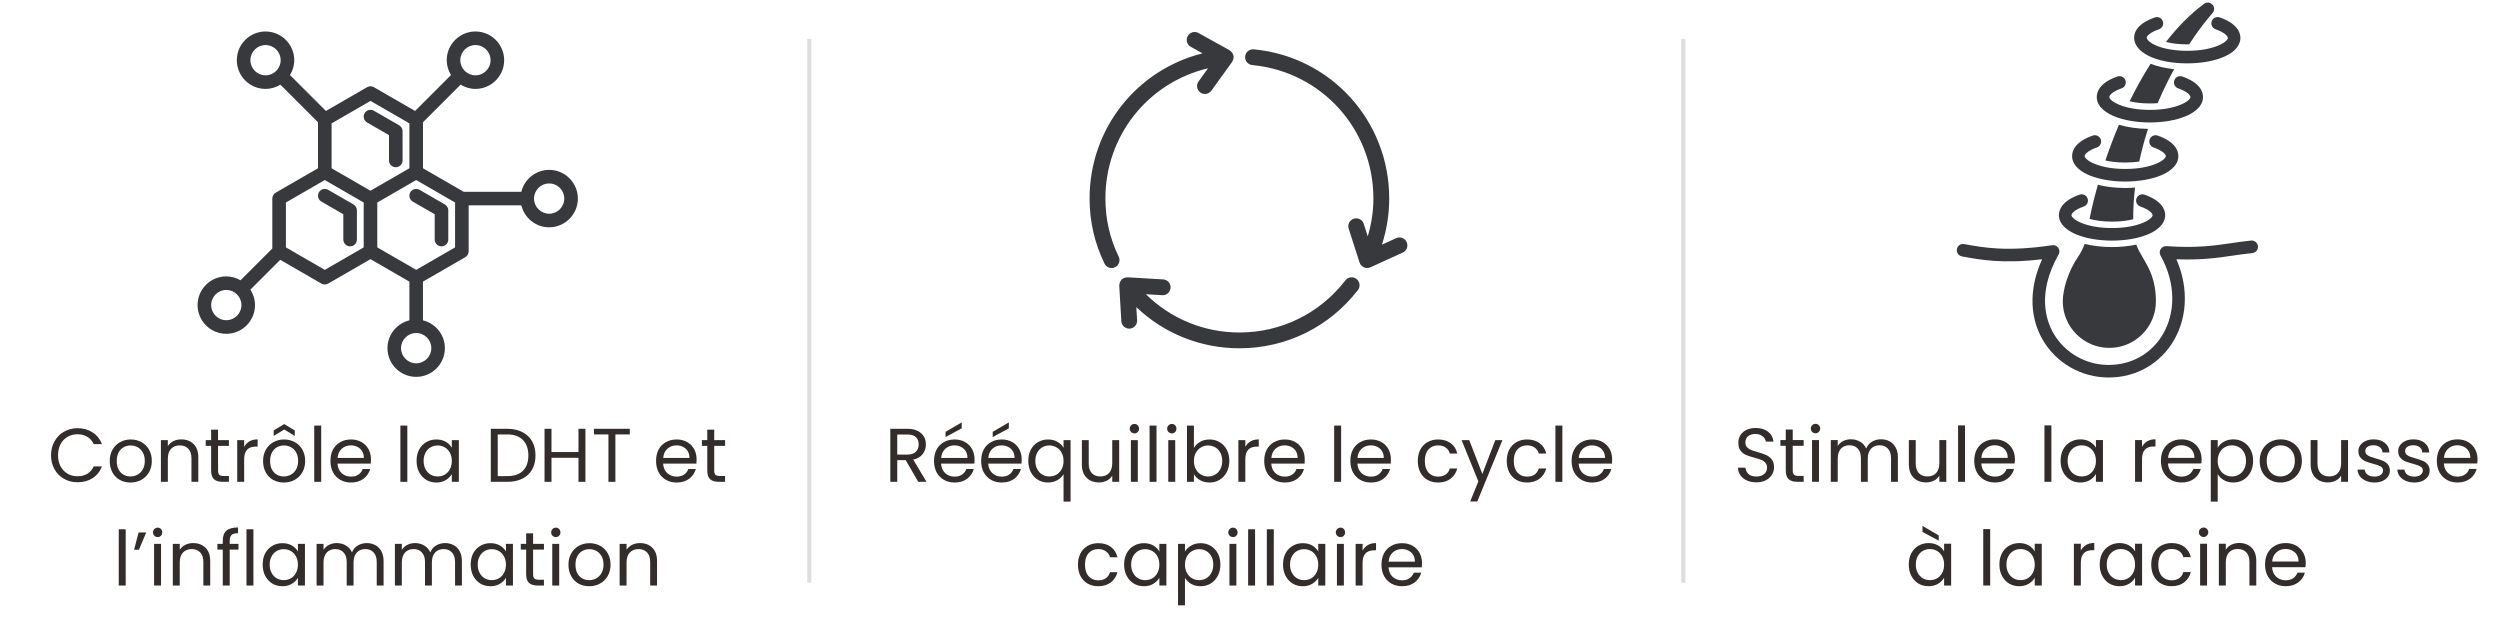 <svg version="1.2" preserveAspectRatio="xMidYMid meet" height="150" viewBox="0 0 450 112.5" zoomAndPan="magnify" width="600" xmlns:xlink="http://www.w3.org/1999/xlink" xmlns="http://www.w3.org/2000/svg"><defs><clipPath id="dac176f913"><path d="M 196.078 5.555 L 223 5.555 L 223 49 L 196.078 49 Z M 196.078 5.555"></path></clipPath><clipPath id="a8e79ad81c"><path d="M 224 8 L 253.574 8 L 253.574 49 L 224 49 Z M 224 8"></path></clipPath><clipPath id="a01affffad"><path d="M 352.094 43 L 406.602 43 L 406.602 67.953 L 352.094 67.953 Z M 352.094 43"></path></clipPath><clipPath id="51feb67186"><path d="M 389 0.004 L 399 0.004 L 399 8 L 389 8 Z M 389 0.004"></path></clipPath><clipPath id="947fa0cae6"><path d="M 35.555 5.555 L 104.25 5.555 L 104.25 68 L 35.555 68 Z M 35.555 5.555"></path></clipPath></defs><g id="f407401954"><path transform="matrix(0,0.746,-0.746,0,146.052,7.023)" d="M -0 0.499 L 131.194 0.499" style="fill:none;stroke-width:1;stroke-linecap:butt;stroke-linejoin:miter;stroke:#dedede;stroke-opacity:1;stroke-miterlimit:4;"></path><path transform="matrix(0,0.746,-0.746,0,303.378,7.023)" d="M -0 0.502 L 131.194 0.502" style="fill:none;stroke-width:1;stroke-linecap:butt;stroke-linejoin:miter;stroke:#dedede;stroke-opacity:1;stroke-miterlimit:4;"></path><path d="M 244.426 52.207 C 244.906 51.582 244.793 50.691 244.168 50.211 C 243.547 49.727 242.648 49.844 242.172 50.465 C 237.566 56.426 230.613 59.848 223.09 59.848 C 216.699 59.848 210.734 57.359 206.258 52.961 L 209.195 53.133 C 209.973 53.188 210.652 52.578 210.699 51.797 C 210.746 51.012 210.148 50.336 209.363 50.293 L 202.969 49.914 C 202.914 49.914 202.863 49.938 202.809 49.941 C 202.684 49.945 202.562 49.957 202.441 49.996 C 202.367 50.023 202.309 50.062 202.238 50.098 C 202.164 50.137 202.082 50.156 202.016 50.211 C 201.988 50.23 201.977 50.262 201.949 50.285 C 201.926 50.301 201.898 50.309 201.879 50.328 C 201.836 50.371 201.82 50.43 201.781 50.477 C 201.715 50.562 201.652 50.648 201.605 50.746 C 201.574 50.824 201.551 50.895 201.531 50.977 C 201.504 51.082 201.484 51.188 201.48 51.301 C 201.48 51.34 201.461 51.379 201.465 51.418 L 201.84 57.816 C 201.883 58.57 202.512 59.156 203.258 59.156 C 203.285 59.156 203.316 59.156 203.344 59.152 C 204.129 59.105 204.727 58.434 204.68 57.648 L 204.539 55.281 C 209.516 60.027 216.078 62.691 223.09 62.691 C 231.504 62.691 239.277 58.871 244.426 52.207" style="stroke:none;fill-rule:nonzero;fill:#37393d;fill-opacity:1;"></path><g clip-path="url(#dac176f913)" clip-rule="nonzero"><path d="M 196.125 35.727 C 196.125 39.848 197.027 43.793 198.809 47.445 C 199.055 47.953 199.559 48.246 200.09 48.246 C 200.297 48.246 200.512 48.199 200.711 48.102 C 201.418 47.758 201.711 46.906 201.367 46.199 C 199.777 42.938 198.973 39.414 198.973 35.727 C 198.973 24.367 206.715 14.832 217.445 12.289 L 215.738 14.66 C 215.277 15.297 215.422 16.188 216.059 16.648 C 216.312 16.828 216.602 16.914 216.891 16.914 C 217.332 16.914 217.77 16.711 218.047 16.324 L 221.793 11.125 C 221.824 11.078 221.828 11.023 221.855 10.977 C 221.914 10.871 221.973 10.766 222.004 10.641 C 222.023 10.559 222.023 10.477 222.027 10.391 C 222.035 10.312 222.059 10.242 222.051 10.16 C 222.051 10.129 222.031 10.102 222.027 10.07 C 222.02 10.043 222.031 10.012 222.023 9.98 C 222.012 9.922 221.969 9.875 221.949 9.82 C 221.914 9.719 221.875 9.621 221.816 9.531 C 221.773 9.461 221.715 9.398 221.656 9.336 C 221.586 9.262 221.516 9.195 221.43 9.137 C 221.391 9.113 221.367 9.07 221.328 9.047 L 215.723 5.938 C 215.031 5.559 214.168 5.805 213.789 6.492 C 213.406 7.18 213.656 8.047 214.34 8.43 L 216.457 9.602 C 204.625 12.562 196.125 23.141 196.125 35.727" style="stroke:none;fill-rule:nonzero;fill:#37393d;fill-opacity:1;"></path></g><g clip-path="url(#a8e79ad81c)" clip-rule="nonzero"><path d="M 253.199 43.57 C 252.875 42.855 252.023 42.539 251.316 42.867 L 248.742 44.043 C 249.609 41.379 250.059 38.598 250.059 35.727 C 250.059 21.746 239.578 10.203 225.68 8.879 C 224.883 8.812 224.203 9.379 224.129 10.16 C 224.055 10.945 224.629 11.637 225.41 11.711 C 237.84 12.898 247.211 23.219 247.211 35.727 C 247.211 38.074 246.848 40.352 246.195 42.543 L 245.473 40.285 C 245.23 39.539 244.43 39.129 243.68 39.367 C 242.934 39.605 242.52 40.41 242.762 41.156 L 244.723 47.258 C 244.84 47.621 245.102 47.906 245.441 48.078 C 245.453 48.086 245.457 48.098 245.469 48.102 C 245.473 48.102 245.473 48.102 245.473 48.102 C 245.484 48.109 245.492 48.121 245.504 48.125 C 245.688 48.207 245.883 48.246 246.078 48.246 C 246.082 48.246 246.082 48.242 246.086 48.242 C 246.09 48.242 246.09 48.246 246.094 48.246 C 246.281 48.246 246.465 48.195 246.637 48.125 C 246.648 48.121 246.66 48.121 246.668 48.117 L 252.496 45.457 C 253.211 45.129 253.527 44.285 253.199 43.57" style="stroke:none;fill-rule:nonzero;fill:#37393d;fill-opacity:1;"></path></g><g clip-path="url(#a01affffad)" clip-rule="nonzero"><path d="M 406.43 44.305 C 406.363 43.684 405.805 43.234 405.188 43.301 C 403.883 43.438 402.715 43.609 401.586 43.773 C 398.414 44.234 395.422 44.672 389.953 44.309 C 389.539 44.281 389.148 44.48 388.926 44.832 C 388.703 45.18 388.691 45.625 388.891 45.984 C 390.281 48.492 390.992 51.07 391.012 53.652 C 391.027 56.008 390.441 58.266 389.309 60.184 C 388.328 61.852 386.949 63.23 385.316 64.18 C 383.59 65.18 381.645 65.688 379.539 65.688 C 375.469 65.688 371.684 63.527 369.652 60.047 C 368.297 57.723 366.609 52.785 370.547 45.812 C 370.762 45.438 370.742 44.973 370.496 44.613 C 370.25 44.258 369.824 44.074 369.398 44.137 C 361.227 45.363 356.977 44.566 353.559 43.93 C 352.945 43.812 352.355 44.219 352.242 44.832 C 352.125 45.445 352.531 46.035 353.145 46.152 C 356.414 46.762 360.41 47.512 367.582 46.664 C 366.5 49.055 365.918 51.426 365.852 53.738 C 365.773 56.41 366.414 58.984 367.699 61.188 C 370.133 65.359 374.668 67.949 379.539 67.949 C 382.051 67.949 384.375 67.34 386.449 66.133 C 388.418 64.992 390.078 63.332 391.258 61.332 C 392.598 59.062 393.293 56.398 393.273 53.633 C 393.258 51.285 392.746 48.949 391.75 46.668 C 396.258 46.836 399.016 46.434 401.91 46.012 C 403.02 45.852 404.164 45.684 405.426 45.551 C 406.047 45.484 406.496 44.926 406.43 44.305 Z M 406.43 44.305" style="stroke:none;fill-rule:nonzero;fill:#37393d;fill-opacity:1;"></path></g><path d="M 373.773 42.215 C 375.5 42.922 377.77 43.309 380.168 43.309 C 382.562 43.309 384.832 42.922 386.559 42.215 C 387.742 41.73 389.73 40.633 389.73 38.73 C 389.73 37.836 389.246 36.164 386 35.035 C 385.41 34.832 384.766 35.145 384.562 35.734 C 384.355 36.324 384.668 36.969 385.258 37.172 C 386.879 37.738 387.469 38.414 387.469 38.73 C 387.469 39.422 384.984 41.047 380.168 41.047 C 375.348 41.047 372.863 39.422 372.863 38.73 C 372.863 38.414 373.449 37.738 375.074 37.172 C 375.664 36.969 375.973 36.324 375.77 35.734 C 375.562 35.145 374.918 34.832 374.328 35.035 C 371.086 36.164 370.602 37.836 370.602 38.73 C 370.602 40.633 372.59 41.73 373.773 42.215 Z M 373.773 42.215" style="stroke:none;fill-rule:nonzero;fill:#37393d;fill-opacity:1;"></path><path d="M 376.148 31.582 C 377.875 32.285 380.145 32.676 382.543 32.676 C 384.938 32.676 387.207 32.285 388.934 31.582 C 390.117 31.098 392.105 30 392.105 28.094 C 392.105 27.199 391.621 25.531 388.375 24.402 C 387.785 24.199 387.145 24.508 386.938 25.098 C 386.73 25.688 387.043 26.332 387.633 26.539 C 389.254 27.102 389.844 27.777 389.844 28.094 C 389.844 28.789 387.359 30.414 382.543 30.414 C 377.723 30.414 375.238 28.789 375.238 28.094 C 375.238 27.777 375.824 27.102 377.449 26.539 C 378.039 26.332 378.348 25.688 378.145 25.098 C 377.938 24.508 377.293 24.199 376.703 24.402 C 373.461 25.531 372.977 27.199 372.977 28.094 C 372.977 30 374.965 31.098 376.148 31.582 Z M 376.148 31.582" style="stroke:none;fill-rule:nonzero;fill:#37393d;fill-opacity:1;"></path><path d="M 380.586 20.945 C 382.312 21.652 384.582 22.043 386.98 22.043 C 389.375 22.043 391.645 21.652 393.371 20.945 C 394.555 20.461 396.543 19.363 396.543 17.461 C 396.543 16.566 396.059 14.898 392.812 13.77 C 392.227 13.562 391.582 13.875 391.375 14.465 C 391.168 15.055 391.48 15.699 392.07 15.902 C 393.691 16.469 394.281 17.145 394.281 17.461 C 394.281 18.156 391.797 19.781 386.98 19.781 C 382.16 19.781 379.676 18.156 379.676 17.461 C 379.676 17.145 380.262 16.469 381.887 15.902 C 382.477 15.699 382.785 15.055 382.582 14.465 C 382.375 13.875 381.73 13.562 381.141 13.77 C 377.898 14.898 377.414 16.566 377.414 17.461 C 377.414 19.363 379.402 20.461 380.586 20.945 Z M 380.586 20.945" style="stroke:none;fill-rule:nonzero;fill:#37393d;fill-opacity:1;"></path><path d="M 387.348 10.328 C 389.059 11.035 391.258 11.406 393.711 11.406 C 396.105 11.406 398.375 11.02 400.102 10.312 C 402.863 9.184 403.273 7.645 403.273 6.828 C 403.273 5.934 402.789 4.262 399.547 3.133 C 398.957 2.93 398.312 3.242 398.105 3.832 C 397.902 4.422 398.215 5.066 398.805 5.27 C 400.426 5.836 401.012 6.512 401.012 6.828 C 401.012 7.52 398.527 9.145 393.711 9.145 C 391.582 9.145 389.629 8.824 388.211 8.238 C 386.883 7.691 386.453 7.102 386.41 6.84 C 386.359 6.535 386.902 5.867 388.617 5.27 C 389.207 5.066 389.52 4.422 389.312 3.832 C 389.109 3.242 388.465 2.93 387.875 3.133 C 386.637 3.566 385.691 4.102 385.066 4.734 C 384.348 5.461 384.031 6.34 384.18 7.215 C 384.391 8.469 385.516 9.57 387.348 10.328 Z M 387.348 10.328" style="stroke:none;fill-rule:nonzero;fill:#37393d;fill-opacity:1;"></path><path d="M 382.543 29.254 C 383.504 29.254 384.344 29.188 385.066 29.082 C 385.277 28.074 385.52 27.066 385.793 26.059 C 385.969 25.398 386.203 24.594 386.461 23.781 C 386.523 23.586 386.582 23.391 386.648 23.199 C 384.766 23.172 382.957 22.914 381.406 22.457 C 380.48 24.652 379.668 26.816 378.969 28.887 C 379.891 29.098 381.074 29.254 382.543 29.254 Z M 382.543 29.254" style="stroke:none;fill-rule:nonzero;fill:#37393d;fill-opacity:1;"></path><path d="M 376.957 35.699 C 376.801 36.316 376.656 36.914 376.527 37.488 C 376.375 38.16 376.242 38.797 376.121 39.402 C 377.102 39.672 378.434 39.891 380.168 39.891 C 381.766 39.891 383.023 39.703 383.977 39.465 C 383.973 37.496 384.098 35.488 384.305 33.766 C 383.727 33.812 383.137 33.836 382.543 33.836 C 380.793 33.836 379.102 33.637 377.609 33.266 C 377.371 34.105 377.152 34.922 376.957 35.699 Z M 376.957 35.699" style="stroke:none;fill-rule:nonzero;fill:#37393d;fill-opacity:1;"></path><path d="M 384.527 44.031 C 383.18 44.316 381.695 44.469 380.168 44.469 C 378.422 44.469 376.727 44.273 375.234 43.902 C 374.953 44.703 374.559 45.484 374.062 46.207 C 372.156 49.008 371.301 52.262 371.301 54.246 C 371.301 58.863 375.062 62.621 379.684 62.621 C 384.305 62.621 388.062 58.863 388.062 54.246 C 388.062 50.379 386.844 48.309 385.773 46.48 C 385.293 45.664 384.848 44.91 384.527 44.031 Z M 384.527 44.031" style="stroke:none;fill-rule:nonzero;fill:#37393d;fill-opacity:1;"></path><path d="M 388.379 18.57 C 388.922 17.277 389.516 15.996 390.156 14.719 C 390.535 13.957 390.941 13.188 391.348 12.449 C 389.77 12.289 388.336 11.961 387.105 11.48 C 385.656 13.75 384.398 16.059 383.332 18.234 C 384.266 18.457 385.469 18.621 386.98 18.621 C 387.48 18.621 387.945 18.602 388.379 18.57 Z M 388.379 18.57" style="stroke:none;fill-rule:nonzero;fill:#37393d;fill-opacity:1;"></path><g clip-path="url(#51feb67186)" clip-rule="nonzero"><path d="M 394.043 7.984 C 396.992 3.5 398.246 2.543 398.453 2.027 C 398.887 0.977 397.66 0.012 396.738 0.688 C 394.164 2.582 391.875 4.969 389.863 7.559 C 390.973 7.836 392.293 7.984 393.711 7.984 C 393.824 7.984 393.934 7.984 394.043 7.984 Z M 394.043 7.984" style="stroke:none;fill-rule:nonzero;fill:#37393d;fill-opacity:1;"></path></g><path d="M 57.406 34.617 C 57.066 35.203 57.266 35.949 57.852 36.289 L 61.797 38.566 L 61.797 43.121 C 61.797 43.797 62.344 44.344 63.02 44.344 C 63.695 44.344 64.242 43.797 64.242 43.121 L 64.242 37.859 C 64.242 37.426 64.012 37.02 63.633 36.801 L 59.074 34.172 C 58.492 33.836 57.742 34.031 57.406 34.617 Z M 57.406 34.617" style="stroke:none;fill-rule:nonzero;fill:#37393d;fill-opacity:1;"></path><path d="M 73.855 34.617 C 73.516 35.203 73.715 35.949 74.301 36.289 L 78.246 38.566 L 78.246 43.121 C 78.246 43.797 78.793 44.344 79.469 44.344 C 80.145 44.344 80.691 43.797 80.691 43.121 L 80.691 37.859 C 80.691 37.426 80.457 37.02 80.078 36.801 L 75.523 34.172 C 74.938 33.836 74.191 34.031 73.855 34.617 Z M 73.855 34.617" style="stroke:none;fill-rule:nonzero;fill:#37393d;fill-opacity:1;"></path><path d="M 71.855 22.562 L 67.297 19.93 C 66.715 19.594 65.965 19.793 65.629 20.379 C 65.289 20.965 65.492 21.711 66.074 22.047 L 70.02 24.324 L 70.02 28.883 C 70.02 29.559 70.566 30.105 71.242 30.105 C 71.918 30.105 72.465 29.559 72.465 28.883 L 72.465 23.621 C 72.465 23.184 72.234 22.777 71.855 22.562 Z M 71.855 22.562" style="stroke:none;fill-rule:nonzero;fill:#37393d;fill-opacity:1;"></path><g clip-path="url(#947fa0cae6)" clip-rule="nonzero"><path d="M 98.848 30.578 C 96.422 30.578 94.398 32.262 93.84 34.52 L 83.465 34.52 L 76.137 30.289 L 76.137 22.008 L 82.906 15.238 C 83.688 15.715 84.598 16.004 85.578 16.004 C 88.43 16.004 90.75 13.688 90.75 10.836 C 90.75 7.984 88.43 5.668 85.578 5.668 C 82.73 5.668 80.41 7.984 80.41 10.836 C 80.41 11.816 80.699 12.727 81.18 13.508 L 74.711 19.973 L 67.301 15.695 C 66.922 15.477 66.457 15.477 66.078 15.695 L 58.664 19.973 L 52.199 13.508 C 52.676 12.727 52.965 11.816 52.965 10.836 C 52.965 7.984 50.645 5.668 47.797 5.668 C 44.945 5.668 42.629 7.984 42.629 10.836 C 42.629 13.688 44.945 16.004 47.797 16.004 C 48.777 16.004 49.688 15.715 50.469 15.238 L 57.238 22.008 L 57.238 30.289 L 49.625 34.684 C 49.246 34.902 49.016 35.305 49.016 35.742 L 49.016 44.734 L 43.293 50.453 C 42.535 50.02 41.668 49.75 40.73 49.75 C 37.883 49.75 35.562 52.066 35.562 54.918 C 35.562 57.766 37.883 60.086 40.73 60.086 C 43.582 60.086 45.902 57.766 45.902 54.918 C 45.902 53.891 45.59 52.938 45.074 52.133 L 50.441 46.766 L 57.852 51.047 C 58.043 51.152 58.25 51.211 58.465 51.211 C 58.676 51.211 58.887 51.152 59.074 51.047 L 66.688 46.648 L 73.688 50.691 L 73.688 57.66 C 71.43 58.215 69.742 60.242 69.742 62.668 C 69.742 65.52 72.062 67.836 74.91 67.836 C 77.762 67.836 80.078 65.52 80.078 62.668 C 80.078 60.242 78.391 58.215 76.133 57.66 L 76.133 50.691 L 83.746 46.297 C 84.125 46.078 84.359 45.676 84.359 45.238 L 84.359 36.965 L 93.84 36.965 C 94.391 39.223 96.418 40.914 98.848 40.914 C 101.695 40.914 104.016 38.594 104.016 35.742 C 104.016 32.895 101.695 30.574 98.848 30.574 Z M 85.578 8.113 C 87.082 8.113 88.301 9.332 88.301 10.836 C 88.301 12.34 87.082 13.559 85.578 13.559 C 84.078 13.559 82.855 12.336 82.855 10.836 C 82.855 9.336 84.078 8.113 85.578 8.113 Z M 47.797 13.559 C 46.297 13.559 45.074 12.336 45.074 10.836 C 45.074 9.332 46.297 8.109 47.797 8.109 C 49.297 8.109 50.52 9.332 50.52 10.836 C 50.52 12.336 49.297 13.559 47.797 13.559 Z M 40.734 57.637 C 39.23 57.637 38.012 56.418 38.012 54.914 C 38.012 53.414 39.23 52.191 40.734 52.191 C 42.234 52.191 43.457 53.414 43.457 54.914 C 43.457 56.418 42.234 57.637 40.734 57.637 Z M 65.465 44.531 L 58.465 48.574 L 51.465 44.531 L 51.465 36.449 L 58.461 32.406 L 65.465 36.453 Z M 59.688 30.289 L 59.688 22.207 L 66.688 18.164 L 73.691 22.207 L 73.691 30.289 L 66.688 34.332 Z M 77.637 62.668 C 77.637 64.172 76.414 65.391 74.914 65.391 C 73.41 65.391 72.188 64.172 72.188 62.668 C 72.188 61.164 73.41 59.945 74.914 59.945 C 76.414 59.945 77.637 61.164 77.637 62.668 Z M 81.914 44.531 L 74.914 48.574 L 67.91 44.531 L 67.91 36.453 L 74.918 32.406 L 81.914 36.449 Z M 98.848 38.469 C 97.348 38.469 96.125 37.246 96.125 35.746 C 96.125 34.242 97.348 33.023 98.848 33.023 C 100.348 33.023 101.57 34.242 101.57 35.746 C 101.57 37.246 100.348 38.469 98.848 38.469 Z M 98.848 38.469" style="stroke:none;fill-rule:nonzero;fill:#37393d;fill-opacity:1;"></path></g><g style="fill:#322c2a;fill-opacity:1;"><g transform="translate(8.591, 86.729)"><path d="M 0.594 -4.781 C 0.594 -5.707 0.801 -6.539 1.219 -7.281 C 1.633 -8.031 2.207 -8.613 2.938 -9.031 C 3.664 -9.445 4.473 -9.656 5.359 -9.656 C 6.391 -9.656 7.289 -9.406 8.062 -8.906 C 8.844 -8.406 9.41 -7.695 9.766 -6.781 L 8.281 -6.781 C 8.02 -7.352 7.641 -7.789 7.141 -8.094 C 6.641 -8.406 6.047 -8.562 5.359 -8.562 C 4.691 -8.562 4.094 -8.406 3.562 -8.094 C 3.031 -7.789 2.613 -7.352 2.312 -6.781 C 2.008 -6.207 1.859 -5.539 1.859 -4.781 C 1.859 -4.02 2.008 -3.352 2.312 -2.781 C 2.613 -2.219 3.031 -1.781 3.562 -1.469 C 4.094 -1.156 4.691 -1 5.359 -1 C 6.047 -1 6.641 -1.148 7.141 -1.453 C 7.641 -1.766 8.02 -2.207 8.281 -2.781 L 9.766 -2.781 C 9.41 -1.863 8.844 -1.156 8.062 -0.656 C 7.289 -0.164 6.391 0.078 5.359 0.078 C 4.473 0.078 3.664 -0.125 2.938 -0.531 C 2.207 -0.945 1.633 -1.523 1.219 -2.266 C 0.801 -3.004 0.594 -3.844 0.594 -4.781 Z M 0.594 -4.781" style="stroke:none"></path></g></g><g style="fill:#322c2a;fill-opacity:1;"><g transform="translate(19.156, 86.729)"><path d="M 4.328 0.125 C 3.617 0.125 2.977 -0.031 2.406 -0.344 C 1.844 -0.664 1.398 -1.117 1.078 -1.703 C 0.754 -2.297 0.594 -2.984 0.594 -3.766 C 0.594 -4.523 0.758 -5.195 1.094 -5.781 C 1.426 -6.375 1.879 -6.828 2.453 -7.141 C 3.023 -7.461 3.664 -7.625 4.375 -7.625 C 5.094 -7.625 5.738 -7.461 6.312 -7.141 C 6.883 -6.828 7.336 -6.379 7.672 -5.797 C 8.004 -5.211 8.172 -4.535 8.172 -3.766 C 8.172 -2.984 8 -2.297 7.656 -1.703 C 7.312 -1.117 6.848 -0.664 6.266 -0.344 C 5.68 -0.031 5.035 0.125 4.328 0.125 Z M 4.328 -0.969 C 4.773 -0.969 5.191 -1.07 5.578 -1.281 C 5.973 -1.488 6.289 -1.801 6.531 -2.219 C 6.781 -2.645 6.906 -3.16 6.906 -3.766 C 6.906 -4.367 6.785 -4.879 6.547 -5.297 C 6.305 -5.711 5.992 -6.023 5.609 -6.234 C 5.223 -6.441 4.805 -6.547 4.359 -6.547 C 3.91 -6.547 3.492 -6.441 3.109 -6.234 C 2.734 -6.023 2.43 -5.711 2.203 -5.297 C 1.973 -4.879 1.859 -4.367 1.859 -3.766 C 1.859 -3.148 1.969 -2.633 2.188 -2.219 C 2.414 -1.801 2.719 -1.488 3.094 -1.281 C 3.469 -1.07 3.879 -0.969 4.328 -0.969 Z M 4.328 -0.969" style="stroke:none"></path></g></g><g style="fill:#322c2a;fill-opacity:1;"><g transform="translate(27.914, 86.729)"><path d="M 4.703 -7.641 C 5.617 -7.641 6.359 -7.363 6.922 -6.812 C 7.492 -6.258 7.781 -5.461 7.781 -4.422 L 7.781 0 L 6.547 0 L 6.547 -4.25 C 6.547 -4.988 6.359 -5.555 5.984 -5.953 C 5.609 -6.359 5.098 -6.562 4.453 -6.562 C 3.797 -6.562 3.27 -6.352 2.875 -5.938 C 2.488 -5.531 2.297 -4.93 2.297 -4.141 L 2.297 0 L 1.047 0 L 1.047 -7.5 L 2.297 -7.5 L 2.297 -6.438 C 2.547 -6.82 2.879 -7.117 3.297 -7.328 C 3.723 -7.535 4.191 -7.641 4.703 -7.641 Z M 4.703 -7.641" style="stroke:none"></path></g></g><g style="fill:#322c2a;fill-opacity:1;"><g transform="translate(36.673, 86.729)"><path d="M 2.578 -6.469 L 2.578 -2.047 C 2.578 -1.68 2.648 -1.422 2.797 -1.266 C 2.953 -1.117 3.223 -1.047 3.609 -1.047 L 4.531 -1.047 L 4.531 0 L 3.406 0 C 2.719 0 2.195 -0.156 1.844 -0.469 C 1.5 -0.789 1.328 -1.316 1.328 -2.047 L 1.328 -6.469 L 0.359 -6.469 L 0.359 -7.5 L 1.328 -7.5 L 1.328 -9.391 L 2.578 -9.391 L 2.578 -7.5 L 4.531 -7.5 L 4.531 -6.469 Z M 2.578 -6.469" style="stroke:none"></path></g></g><g style="fill:#322c2a;fill-opacity:1;"><g transform="translate(41.654, 86.729)"><path d="M 2.297 -6.281 C 2.516 -6.707 2.828 -7.039 3.234 -7.281 C 3.641 -7.52 4.133 -7.641 4.719 -7.641 L 4.719 -6.344 L 4.391 -6.344 C 2.992 -6.344 2.297 -5.586 2.297 -4.078 L 2.297 0 L 1.047 0 L 1.047 -7.5 L 2.297 -7.5 Z M 2.297 -6.281" style="stroke:none"></path></g></g><g style="fill:#322c2a;fill-opacity:1;"><g transform="translate(46.759, 86.729)"><path d="M 4.328 0.125 C 3.617 0.125 2.977 -0.031 2.406 -0.344 C 1.844 -0.664 1.398 -1.117 1.078 -1.703 C 0.754 -2.297 0.594 -2.984 0.594 -3.766 C 0.594 -4.523 0.758 -5.195 1.094 -5.781 C 1.426 -6.375 1.879 -6.828 2.453 -7.141 C 3.023 -7.461 3.664 -7.625 4.375 -7.625 C 5.094 -7.625 5.738 -7.461 6.312 -7.141 C 6.883 -6.828 7.336 -6.379 7.672 -5.797 C 8.004 -5.211 8.172 -4.535 8.172 -3.766 C 8.172 -2.984 8 -2.297 7.656 -1.703 C 7.312 -1.117 6.848 -0.664 6.266 -0.344 C 5.68 -0.031 5.035 0.125 4.328 0.125 Z M 4.328 -0.969 C 4.773 -0.969 5.191 -1.07 5.578 -1.281 C 5.973 -1.488 6.289 -1.801 6.531 -2.219 C 6.781 -2.645 6.906 -3.16 6.906 -3.766 C 6.906 -4.367 6.785 -4.879 6.547 -5.297 C 6.305 -5.711 5.992 -6.023 5.609 -6.234 C 5.223 -6.441 4.805 -6.547 4.359 -6.547 C 3.91 -6.547 3.492 -6.441 3.109 -6.234 C 2.734 -6.023 2.43 -5.711 2.203 -5.297 C 1.973 -4.879 1.859 -4.367 1.859 -3.766 C 1.859 -3.148 1.969 -2.633 2.188 -2.219 C 2.414 -1.801 2.719 -1.488 3.094 -1.281 C 3.469 -1.07 3.879 -0.969 4.328 -0.969 Z M 4.406 -9.422 L 2.5 -8.266 L 2.5 -9.25 L 4.406 -10.391 L 6.297 -9.25 L 6.297 -8.266 Z M 4.406 -9.422" style="stroke:none"></path></g></g><g style="fill:#322c2a;fill-opacity:1;"><g transform="translate(55.518, 86.729)"><path d="M 2.297 -10.125 L 2.297 0 L 1.047 0 L 1.047 -10.125 Z M 2.297 -10.125" style="stroke:none"></path></g></g><g style="fill:#322c2a;fill-opacity:1;"><g transform="translate(58.884, 86.729)"><path d="M 7.891 -4.031 C 7.891 -3.801 7.879 -3.551 7.859 -3.281 L 1.859 -3.281 C 1.91 -2.539 2.164 -1.961 2.625 -1.547 C 3.082 -1.141 3.641 -0.938 4.297 -0.938 C 4.836 -0.938 5.285 -1.062 5.641 -1.312 C 6.004 -1.562 6.258 -1.895 6.406 -2.312 L 7.75 -2.312 C 7.551 -1.594 7.148 -1.004 6.547 -0.547 C 5.941 -0.098 5.191 0.125 4.297 0.125 C 3.586 0.125 2.953 -0.031 2.391 -0.344 C 1.828 -0.664 1.383 -1.117 1.062 -1.703 C 0.75 -2.297 0.594 -2.984 0.594 -3.766 C 0.594 -4.535 0.742 -5.211 1.047 -5.797 C 1.359 -6.379 1.797 -6.828 2.359 -7.141 C 2.922 -7.461 3.566 -7.625 4.297 -7.625 C 5.004 -7.625 5.633 -7.469 6.188 -7.156 C 6.738 -6.844 7.16 -6.414 7.453 -5.875 C 7.742 -5.332 7.891 -4.719 7.891 -4.031 Z M 6.609 -4.297 C 6.609 -4.773 6.504 -5.18 6.297 -5.516 C 6.086 -5.859 5.801 -6.117 5.438 -6.297 C 5.082 -6.473 4.688 -6.562 4.25 -6.562 C 3.613 -6.562 3.07 -6.359 2.625 -5.953 C 2.188 -5.555 1.938 -5.004 1.875 -4.297 Z M 6.609 -4.297" style="stroke:none"></path></g></g><g style="fill:#322c2a;fill-opacity:1;"><g transform="translate(67.369, 86.729)"><path d="" style="stroke:none"></path></g></g><g style="fill:#322c2a;fill-opacity:1;"><g transform="translate(71.023, 86.729)"><path d="M 2.297 -10.125 L 2.297 0 L 1.047 0 L 1.047 -10.125 Z M 2.297 -10.125" style="stroke:none"></path></g></g><g style="fill:#322c2a;fill-opacity:1;"><g transform="translate(74.39, 86.729)"><path d="M 0.594 -3.781 C 0.594 -4.539 0.742 -5.211 1.047 -5.797 C 1.359 -6.379 1.785 -6.828 2.328 -7.141 C 2.867 -7.461 3.473 -7.625 4.141 -7.625 C 4.805 -7.625 5.379 -7.484 5.859 -7.203 C 6.336 -6.922 6.695 -6.562 6.938 -6.125 L 6.938 -7.5 L 8.203 -7.5 L 8.203 0 L 6.938 0 L 6.938 -1.391 C 6.688 -0.953 6.316 -0.586 5.828 -0.297 C 5.348 -0.016 4.785 0.125 4.141 0.125 C 3.473 0.125 2.867 -0.035 2.328 -0.359 C 1.785 -0.691 1.359 -1.156 1.047 -1.75 C 0.742 -2.344 0.594 -3.02 0.594 -3.781 Z M 6.938 -3.766 C 6.938 -4.328 6.82 -4.816 6.594 -5.234 C 6.363 -5.66 6.055 -5.984 5.672 -6.203 C 5.285 -6.43 4.859 -6.547 4.391 -6.547 C 3.93 -6.547 3.508 -6.438 3.125 -6.219 C 2.738 -6 2.43 -5.676 2.203 -5.25 C 1.973 -4.832 1.859 -4.344 1.859 -3.781 C 1.859 -3.207 1.973 -2.707 2.203 -2.281 C 2.43 -1.852 2.738 -1.523 3.125 -1.297 C 3.508 -1.078 3.93 -0.969 4.391 -0.969 C 4.859 -0.969 5.285 -1.078 5.672 -1.297 C 6.055 -1.523 6.363 -1.852 6.594 -2.281 C 6.82 -2.707 6.938 -3.203 6.938 -3.766 Z M 6.938 -3.766" style="stroke:none"></path></g></g><g style="fill:#322c2a;fill-opacity:1;"><g transform="translate(83.641, 86.729)"><path d="" style="stroke:none"></path></g></g><g style="fill:#322c2a;fill-opacity:1;"><g transform="translate(87.295, 86.729)"><path d="M 4.031 -9.547 C 5.062 -9.547 5.957 -9.348 6.719 -8.953 C 7.488 -8.566 8.078 -8.016 8.484 -7.297 C 8.891 -6.578 9.094 -5.727 9.094 -4.75 C 9.094 -3.77 8.891 -2.922 8.484 -2.203 C 8.078 -1.492 7.488 -0.945 6.719 -0.562 C 5.957 -0.188 5.062 0 4.031 0 L 1.047 0 L 1.047 -9.547 Z M 4.031 -1.031 C 5.258 -1.031 6.195 -1.352 6.844 -2 C 7.488 -2.656 7.812 -3.57 7.812 -4.75 C 7.812 -5.938 7.484 -6.863 6.828 -7.531 C 6.18 -8.195 5.25 -8.531 4.031 -8.531 L 2.297 -8.531 L 2.297 -1.031 Z M 4.031 -1.031" style="stroke:none"></path></g></g><g style="fill:#322c2a;fill-opacity:1;"><g transform="translate(96.971, 86.729)"><path d="M 8.406 -9.547 L 8.406 0 L 7.156 0 L 7.156 -4.328 L 2.297 -4.328 L 2.297 0 L 1.047 0 L 1.047 -9.547 L 2.297 -9.547 L 2.297 -5.359 L 7.156 -5.359 L 7.156 -9.547 Z M 8.406 -9.547" style="stroke:none"></path></g></g><g style="fill:#322c2a;fill-opacity:1;"><g transform="translate(106.441, 86.729)"><path d="M 6.922 -9.547 L 6.922 -8.531 L 4.328 -8.531 L 4.328 0 L 3.078 0 L 3.078 -8.531 L 0.469 -8.531 L 0.469 -9.547 Z M 6.922 -9.547" style="stroke:none"></path></g></g><g style="fill:#322c2a;fill-opacity:1;"><g transform="translate(113.845, 86.729)"><path d="" style="stroke:none"></path></g></g><g style="fill:#322c2a;fill-opacity:1;"><g transform="translate(117.498, 86.729)"><path d="M 7.891 -4.031 C 7.891 -3.801 7.879 -3.551 7.859 -3.281 L 1.859 -3.281 C 1.91 -2.539 2.164 -1.961 2.625 -1.547 C 3.082 -1.141 3.641 -0.938 4.297 -0.938 C 4.836 -0.938 5.285 -1.062 5.641 -1.312 C 6.004 -1.562 6.258 -1.895 6.406 -2.312 L 7.75 -2.312 C 7.551 -1.594 7.148 -1.004 6.547 -0.547 C 5.941 -0.098 5.191 0.125 4.297 0.125 C 3.586 0.125 2.953 -0.031 2.391 -0.344 C 1.828 -0.664 1.383 -1.117 1.062 -1.703 C 0.75 -2.297 0.594 -2.984 0.594 -3.766 C 0.594 -4.535 0.742 -5.211 1.047 -5.797 C 1.359 -6.379 1.797 -6.828 2.359 -7.141 C 2.922 -7.461 3.566 -7.625 4.297 -7.625 C 5.004 -7.625 5.633 -7.469 6.188 -7.156 C 6.738 -6.844 7.16 -6.414 7.453 -5.875 C 7.742 -5.332 7.891 -4.719 7.891 -4.031 Z M 6.609 -4.297 C 6.609 -4.773 6.504 -5.18 6.297 -5.516 C 6.086 -5.859 5.801 -6.117 5.438 -6.297 C 5.082 -6.473 4.688 -6.562 4.25 -6.562 C 3.613 -6.562 3.07 -6.359 2.625 -5.953 C 2.188 -5.555 1.938 -5.004 1.875 -4.297 Z M 6.609 -4.297" style="stroke:none"></path></g></g><g style="fill:#322c2a;fill-opacity:1;"><g transform="translate(125.983, 86.729)"><path d="M 2.578 -6.469 L 2.578 -2.047 C 2.578 -1.68 2.648 -1.422 2.797 -1.266 C 2.953 -1.117 3.223 -1.047 3.609 -1.047 L 4.531 -1.047 L 4.531 0 L 3.406 0 C 2.719 0 2.195 -0.156 1.844 -0.469 C 1.5 -0.789 1.328 -1.316 1.328 -2.047 L 1.328 -6.469 L 0.359 -6.469 L 0.359 -7.5 L 1.328 -7.5 L 1.328 -9.391 L 2.578 -9.391 L 2.578 -7.5 L 4.531 -7.5 L 4.531 -6.469 Z M 2.578 -6.469" style="stroke:none"></path></g></g><g style="fill:#322c2a;fill-opacity:1;"><g transform="translate(20.328, 105.396)"><path d="M 2.297 -10.125 L 2.297 0 L 1.047 0 L 1.047 -10.125 Z M 2.297 -10.125" style="stroke:none"></path></g></g><g style="fill:#322c2a;fill-opacity:1;"><g transform="translate(23.694, 105.396)"><path d="M 1.25 -9.547 L 2.625 -9.547 L 1.312 -6.438 L 0.438 -6.438 Z M 1.25 -9.547" style="stroke:none"></path></g></g><g style="fill:#322c2a;fill-opacity:1;"><g transform="translate(26.691, 105.396)"><path d="M 1.703 -8.719 C 1.461 -8.719 1.258 -8.801 1.094 -8.969 C 0.926 -9.133 0.844 -9.332 0.844 -9.562 C 0.844 -9.801 0.926 -10.004 1.094 -10.172 C 1.258 -10.336 1.461 -10.422 1.703 -10.422 C 1.93 -10.422 2.125 -10.336 2.281 -10.172 C 2.438 -10.004 2.516 -9.801 2.516 -9.562 C 2.516 -9.332 2.438 -9.133 2.281 -8.969 C 2.125 -8.801 1.93 -8.719 1.703 -8.719 Z M 2.297 -7.5 L 2.297 0 L 1.047 0 L 1.047 -7.5 Z M 2.297 -7.5" style="stroke:none"></path></g></g><g style="fill:#322c2a;fill-opacity:1;"><g transform="translate(30.058, 105.396)"><path d="M 4.703 -7.641 C 5.617 -7.641 6.359 -7.363 6.922 -6.812 C 7.492 -6.258 7.781 -5.461 7.781 -4.422 L 7.781 0 L 6.547 0 L 6.547 -4.25 C 6.547 -4.988 6.359 -5.555 5.984 -5.953 C 5.609 -6.359 5.098 -6.562 4.453 -6.562 C 3.797 -6.562 3.27 -6.352 2.875 -5.938 C 2.488 -5.531 2.297 -4.93 2.297 -4.141 L 2.297 0 L 1.047 0 L 1.047 -7.5 L 2.297 -7.5 L 2.297 -6.438 C 2.547 -6.82 2.879 -7.117 3.297 -7.328 C 3.723 -7.535 4.191 -7.641 4.703 -7.641 Z M 4.703 -7.641" style="stroke:none"></path></g></g><g style="fill:#322c2a;fill-opacity:1;"><g transform="translate(38.816, 105.396)"><path d="M 4.109 -6.469 L 2.531 -6.469 L 2.531 0 L 1.281 0 L 1.281 -6.469 L 0.312 -6.469 L 0.312 -7.5 L 1.281 -7.5 L 1.281 -8.031 C 1.281 -8.875 1.5 -9.488 1.938 -9.875 C 2.375 -10.258 3.07 -10.453 4.031 -10.453 L 4.031 -9.422 C 3.477 -9.422 3.086 -9.312 2.859 -9.094 C 2.641 -8.883 2.531 -8.531 2.531 -8.031 L 2.531 -7.5 L 4.109 -7.5 Z M 4.109 -6.469" style="stroke:none"></path></g></g><g style="fill:#322c2a;fill-opacity:1;"><g transform="translate(43.319, 105.396)"><path d="M 2.297 -10.125 L 2.297 0 L 1.047 0 L 1.047 -10.125 Z M 2.297 -10.125" style="stroke:none"></path></g></g><g style="fill:#322c2a;fill-opacity:1;"><g transform="translate(46.686, 105.396)"><path d="M 0.594 -3.781 C 0.594 -4.539 0.742 -5.211 1.047 -5.797 C 1.359 -6.379 1.785 -6.828 2.328 -7.141 C 2.867 -7.461 3.473 -7.625 4.141 -7.625 C 4.805 -7.625 5.379 -7.484 5.859 -7.203 C 6.336 -6.922 6.695 -6.562 6.938 -6.125 L 6.938 -7.5 L 8.203 -7.5 L 8.203 0 L 6.938 0 L 6.938 -1.391 C 6.688 -0.953 6.316 -0.586 5.828 -0.297 C 5.348 -0.016 4.785 0.125 4.141 0.125 C 3.473 0.125 2.867 -0.035 2.328 -0.359 C 1.785 -0.691 1.359 -1.156 1.047 -1.75 C 0.742 -2.344 0.594 -3.02 0.594 -3.781 Z M 6.938 -3.766 C 6.938 -4.328 6.82 -4.816 6.594 -5.234 C 6.363 -5.66 6.055 -5.984 5.672 -6.203 C 5.285 -6.43 4.859 -6.547 4.391 -6.547 C 3.93 -6.547 3.508 -6.438 3.125 -6.219 C 2.738 -6 2.43 -5.676 2.203 -5.25 C 1.973 -4.832 1.859 -4.344 1.859 -3.781 C 1.859 -3.207 1.973 -2.707 2.203 -2.281 C 2.43 -1.852 2.738 -1.523 3.125 -1.297 C 3.508 -1.078 3.93 -0.969 4.391 -0.969 C 4.859 -0.969 5.285 -1.078 5.672 -1.297 C 6.055 -1.523 6.363 -1.852 6.594 -2.281 C 6.82 -2.707 6.938 -3.203 6.938 -3.766 Z M 6.938 -3.766" style="stroke:none"></path></g></g><g style="fill:#322c2a;fill-opacity:1;"><g transform="translate(55.937, 105.396)"><path d="M 10.078 -7.641 C 10.66 -7.641 11.176 -7.516 11.625 -7.266 C 12.082 -7.023 12.441 -6.664 12.703 -6.188 C 12.973 -5.707 13.109 -5.117 13.109 -4.422 L 13.109 0 L 11.875 0 L 11.875 -4.25 C 11.875 -4.988 11.688 -5.555 11.312 -5.953 C 10.945 -6.359 10.453 -6.562 9.828 -6.562 C 9.18 -6.562 8.664 -6.352 8.281 -5.938 C 7.895 -5.52 7.703 -4.922 7.703 -4.141 L 7.703 0 L 6.469 0 L 6.469 -4.25 C 6.469 -4.988 6.281 -5.555 5.906 -5.953 C 5.539 -6.359 5.047 -6.562 4.422 -6.562 C 3.773 -6.562 3.258 -6.352 2.875 -5.938 C 2.488 -5.52 2.297 -4.922 2.297 -4.141 L 2.297 0 L 1.047 0 L 1.047 -7.5 L 2.297 -7.5 L 2.297 -6.422 C 2.547 -6.816 2.879 -7.117 3.297 -7.328 C 3.711 -7.535 4.172 -7.641 4.672 -7.641 C 5.297 -7.641 5.848 -7.492 6.328 -7.203 C 6.816 -6.922 7.18 -6.508 7.422 -5.969 C 7.629 -6.5 7.973 -6.91 8.453 -7.203 C 8.941 -7.492 9.484 -7.641 10.078 -7.641 Z M 10.078 -7.641" style="stroke:none"></path></g></g><g style="fill:#322c2a;fill-opacity:1;"><g transform="translate(70.033, 105.396)"><path d="M 10.078 -7.641 C 10.66 -7.641 11.176 -7.516 11.625 -7.266 C 12.082 -7.023 12.441 -6.664 12.703 -6.188 C 12.973 -5.707 13.109 -5.117 13.109 -4.422 L 13.109 0 L 11.875 0 L 11.875 -4.25 C 11.875 -4.988 11.688 -5.555 11.312 -5.953 C 10.945 -6.359 10.453 -6.562 9.828 -6.562 C 9.18 -6.562 8.664 -6.352 8.281 -5.938 C 7.895 -5.52 7.703 -4.922 7.703 -4.141 L 7.703 0 L 6.469 0 L 6.469 -4.25 C 6.469 -4.988 6.281 -5.555 5.906 -5.953 C 5.539 -6.359 5.047 -6.562 4.422 -6.562 C 3.773 -6.562 3.258 -6.352 2.875 -5.938 C 2.488 -5.52 2.297 -4.922 2.297 -4.141 L 2.297 0 L 1.047 0 L 1.047 -7.5 L 2.297 -7.5 L 2.297 -6.422 C 2.547 -6.816 2.879 -7.117 3.297 -7.328 C 3.711 -7.535 4.172 -7.641 4.672 -7.641 C 5.297 -7.641 5.848 -7.492 6.328 -7.203 C 6.816 -6.922 7.18 -6.508 7.422 -5.969 C 7.629 -6.5 7.973 -6.91 8.453 -7.203 C 8.941 -7.492 9.484 -7.641 10.078 -7.641 Z M 10.078 -7.641" style="stroke:none"></path></g></g><g style="fill:#322c2a;fill-opacity:1;"><g transform="translate(84.129, 105.396)"><path d="M 0.594 -3.781 C 0.594 -4.539 0.742 -5.211 1.047 -5.797 C 1.359 -6.379 1.785 -6.828 2.328 -7.141 C 2.867 -7.461 3.473 -7.625 4.141 -7.625 C 4.805 -7.625 5.379 -7.484 5.859 -7.203 C 6.336 -6.922 6.695 -6.562 6.938 -6.125 L 6.938 -7.5 L 8.203 -7.5 L 8.203 0 L 6.938 0 L 6.938 -1.391 C 6.688 -0.953 6.316 -0.586 5.828 -0.297 C 5.348 -0.016 4.785 0.125 4.141 0.125 C 3.473 0.125 2.867 -0.035 2.328 -0.359 C 1.785 -0.691 1.359 -1.156 1.047 -1.75 C 0.742 -2.344 0.594 -3.02 0.594 -3.781 Z M 6.938 -3.766 C 6.938 -4.328 6.82 -4.816 6.594 -5.234 C 6.363 -5.66 6.055 -5.984 5.672 -6.203 C 5.285 -6.43 4.859 -6.547 4.391 -6.547 C 3.93 -6.547 3.508 -6.438 3.125 -6.219 C 2.738 -6 2.43 -5.676 2.203 -5.25 C 1.973 -4.832 1.859 -4.344 1.859 -3.781 C 1.859 -3.207 1.973 -2.707 2.203 -2.281 C 2.43 -1.852 2.738 -1.523 3.125 -1.297 C 3.508 -1.078 3.93 -0.969 4.391 -0.969 C 4.859 -0.969 5.285 -1.078 5.672 -1.297 C 6.055 -1.523 6.363 -1.852 6.594 -2.281 C 6.82 -2.707 6.938 -3.203 6.938 -3.766 Z M 6.938 -3.766" style="stroke:none"></path></g></g><g style="fill:#322c2a;fill-opacity:1;"><g transform="translate(93.38, 105.396)"><path d="M 2.578 -6.469 L 2.578 -2.047 C 2.578 -1.68 2.648 -1.422 2.797 -1.266 C 2.953 -1.117 3.223 -1.047 3.609 -1.047 L 4.531 -1.047 L 4.531 0 L 3.406 0 C 2.719 0 2.195 -0.156 1.844 -0.469 C 1.5 -0.789 1.328 -1.316 1.328 -2.047 L 1.328 -6.469 L 0.359 -6.469 L 0.359 -7.5 L 1.328 -7.5 L 1.328 -9.391 L 2.578 -9.391 L 2.578 -7.5 L 4.531 -7.5 L 4.531 -6.469 Z M 2.578 -6.469" style="stroke:none"></path></g></g><g style="fill:#322c2a;fill-opacity:1;"><g transform="translate(98.361, 105.396)"><path d="M 1.703 -8.719 C 1.461 -8.719 1.258 -8.801 1.094 -8.969 C 0.926 -9.133 0.844 -9.332 0.844 -9.562 C 0.844 -9.801 0.926 -10.004 1.094 -10.172 C 1.258 -10.336 1.461 -10.422 1.703 -10.422 C 1.93 -10.422 2.125 -10.336 2.281 -10.172 C 2.438 -10.004 2.516 -9.801 2.516 -9.562 C 2.516 -9.332 2.438 -9.133 2.281 -8.969 C 2.125 -8.801 1.93 -8.719 1.703 -8.719 Z M 2.297 -7.5 L 2.297 0 L 1.047 0 L 1.047 -7.5 Z M 2.297 -7.5" style="stroke:none"></path></g></g><g style="fill:#322c2a;fill-opacity:1;"><g transform="translate(101.728, 105.396)"><path d="M 4.328 0.125 C 3.617 0.125 2.977 -0.031 2.406 -0.344 C 1.844 -0.664 1.398 -1.117 1.078 -1.703 C 0.754 -2.297 0.594 -2.984 0.594 -3.766 C 0.594 -4.523 0.758 -5.195 1.094 -5.781 C 1.426 -6.375 1.879 -6.828 2.453 -7.141 C 3.023 -7.461 3.664 -7.625 4.375 -7.625 C 5.094 -7.625 5.738 -7.461 6.312 -7.141 C 6.883 -6.828 7.336 -6.379 7.672 -5.797 C 8.004 -5.211 8.172 -4.535 8.172 -3.766 C 8.172 -2.984 8 -2.297 7.656 -1.703 C 7.312 -1.117 6.848 -0.664 6.266 -0.344 C 5.68 -0.031 5.035 0.125 4.328 0.125 Z M 4.328 -0.969 C 4.773 -0.969 5.191 -1.07 5.578 -1.281 C 5.973 -1.488 6.289 -1.801 6.531 -2.219 C 6.781 -2.645 6.906 -3.16 6.906 -3.766 C 6.906 -4.367 6.785 -4.879 6.547 -5.297 C 6.305 -5.711 5.992 -6.023 5.609 -6.234 C 5.223 -6.441 4.805 -6.547 4.359 -6.547 C 3.91 -6.547 3.492 -6.441 3.109 -6.234 C 2.734 -6.023 2.43 -5.711 2.203 -5.297 C 1.973 -4.879 1.859 -4.367 1.859 -3.766 C 1.859 -3.148 1.969 -2.633 2.188 -2.219 C 2.414 -1.801 2.719 -1.488 3.094 -1.281 C 3.469 -1.07 3.879 -0.969 4.328 -0.969 Z M 4.328 -0.969" style="stroke:none"></path></g></g><g style="fill:#322c2a;fill-opacity:1;"><g transform="translate(110.486, 105.396)"><path d="M 4.703 -7.641 C 5.617 -7.641 6.359 -7.363 6.922 -6.812 C 7.492 -6.258 7.781 -5.461 7.781 -4.422 L 7.781 0 L 6.547 0 L 6.547 -4.25 C 6.547 -4.988 6.359 -5.555 5.984 -5.953 C 5.609 -6.359 5.098 -6.562 4.453 -6.562 C 3.797 -6.562 3.27 -6.352 2.875 -5.938 C 2.488 -5.531 2.297 -4.93 2.297 -4.141 L 2.297 0 L 1.047 0 L 1.047 -7.5 L 2.297 -7.5 L 2.297 -6.438 C 2.547 -6.82 2.879 -7.117 3.297 -7.328 C 3.723 -7.535 4.191 -7.641 4.703 -7.641 Z M 4.703 -7.641" style="stroke:none"></path></g></g><g style="fill:#322c2a;fill-opacity:1;"><g transform="translate(159.209, 86.729)"><path d="M 6.078 0 L 3.812 -3.906 L 2.297 -3.906 L 2.297 0 L 1.047 0 L 1.047 -9.547 L 4.141 -9.547 C 4.859 -9.547 5.461 -9.422 5.953 -9.172 C 6.453 -8.922 6.828 -8.586 7.078 -8.172 C 7.328 -7.754 7.453 -7.273 7.453 -6.734 C 7.453 -6.078 7.258 -5.5 6.875 -5 C 6.5 -4.5 5.93 -4.164 5.172 -4 L 7.562 0 Z M 2.297 -4.906 L 4.141 -4.906 C 4.805 -4.906 5.305 -5.07 5.641 -5.406 C 5.984 -5.738 6.156 -6.18 6.156 -6.734 C 6.156 -7.297 5.988 -7.734 5.656 -8.047 C 5.32 -8.359 4.816 -8.516 4.141 -8.516 L 2.297 -8.516 Z M 2.297 -4.906" style="stroke:none"></path></g></g><g style="fill:#322c2a;fill-opacity:1;"><g transform="translate(167.53, 86.729)"><path d="M 7.891 -4.031 C 7.891 -3.801 7.879 -3.551 7.859 -3.281 L 1.859 -3.281 C 1.91 -2.539 2.164 -1.961 2.625 -1.547 C 3.082 -1.141 3.641 -0.938 4.297 -0.938 C 4.836 -0.938 5.285 -1.062 5.641 -1.312 C 6.004 -1.562 6.258 -1.895 6.406 -2.312 L 7.75 -2.312 C 7.551 -1.594 7.148 -1.004 6.547 -0.547 C 5.941 -0.098 5.191 0.125 4.297 0.125 C 3.586 0.125 2.953 -0.031 2.391 -0.344 C 1.828 -0.664 1.383 -1.117 1.062 -1.703 C 0.75 -2.297 0.594 -2.984 0.594 -3.766 C 0.594 -4.535 0.742 -5.211 1.047 -5.797 C 1.359 -6.379 1.797 -6.828 2.359 -7.141 C 2.922 -7.461 3.566 -7.625 4.297 -7.625 C 5.004 -7.625 5.633 -7.469 6.188 -7.156 C 6.738 -6.844 7.16 -6.414 7.453 -5.875 C 7.742 -5.332 7.891 -4.719 7.891 -4.031 Z M 6.609 -4.297 C 6.609 -4.773 6.504 -5.18 6.297 -5.516 C 6.086 -5.859 5.801 -6.117 5.438 -6.297 C 5.082 -6.473 4.688 -6.562 4.25 -6.562 C 3.613 -6.562 3.07 -6.359 2.625 -5.953 C 2.188 -5.555 1.938 -5.004 1.875 -4.297 Z M 5.578 -9.625 L 2.672 -8.062 L 2.672 -9 L 5.578 -10.703 Z M 5.578 -9.625" style="stroke:none"></path></g></g><g style="fill:#322c2a;fill-opacity:1;"><g transform="translate(176.015, 86.729)"><path d="M 7.891 -4.031 C 7.891 -3.801 7.879 -3.551 7.859 -3.281 L 1.859 -3.281 C 1.91 -2.539 2.164 -1.961 2.625 -1.547 C 3.082 -1.141 3.641 -0.938 4.297 -0.938 C 4.836 -0.938 5.285 -1.062 5.641 -1.312 C 6.004 -1.562 6.258 -1.895 6.406 -2.312 L 7.75 -2.312 C 7.551 -1.594 7.148 -1.004 6.547 -0.547 C 5.941 -0.098 5.191 0.125 4.297 0.125 C 3.586 0.125 2.953 -0.031 2.391 -0.344 C 1.828 -0.664 1.383 -1.117 1.062 -1.703 C 0.75 -2.297 0.594 -2.984 0.594 -3.766 C 0.594 -4.535 0.742 -5.211 1.047 -5.797 C 1.359 -6.379 1.797 -6.828 2.359 -7.141 C 2.922 -7.461 3.566 -7.625 4.297 -7.625 C 5.004 -7.625 5.633 -7.469 6.188 -7.156 C 6.738 -6.844 7.16 -6.414 7.453 -5.875 C 7.742 -5.332 7.891 -4.719 7.891 -4.031 Z M 6.609 -4.297 C 6.609 -4.773 6.504 -5.18 6.297 -5.516 C 6.086 -5.859 5.801 -6.117 5.438 -6.297 C 5.082 -6.473 4.688 -6.562 4.25 -6.562 C 3.613 -6.562 3.07 -6.359 2.625 -5.953 C 2.188 -5.555 1.938 -5.004 1.875 -4.297 Z M 5.578 -9.625 L 2.672 -8.062 L 2.672 -9 L 5.578 -10.703 Z M 5.578 -9.625" style="stroke:none"></path></g></g><g style="fill:#322c2a;fill-opacity:1;"><g transform="translate(184.5, 86.729)"><path d="M 0.594 -3.781 C 0.594 -4.539 0.742 -5.211 1.047 -5.797 C 1.359 -6.379 1.785 -6.828 2.328 -7.141 C 2.867 -7.461 3.477 -7.625 4.156 -7.625 C 4.812 -7.625 5.379 -7.477 5.859 -7.188 C 6.348 -6.906 6.707 -6.551 6.938 -6.125 L 6.938 -7.5 L 8.203 -7.5 L 8.203 3.562 L 6.938 3.562 L 6.938 -1.375 C 6.695 -0.957 6.332 -0.602 5.844 -0.312 C 5.352 -0.02 4.781 0.125 4.125 0.125 C 3.469 0.125 2.867 -0.035 2.328 -0.359 C 1.785 -0.691 1.359 -1.156 1.047 -1.75 C 0.742 -2.344 0.594 -3.02 0.594 -3.781 Z M 6.938 -3.766 C 6.938 -4.328 6.82 -4.816 6.594 -5.234 C 6.363 -5.66 6.055 -5.984 5.672 -6.203 C 5.285 -6.43 4.859 -6.547 4.391 -6.547 C 3.93 -6.547 3.508 -6.438 3.125 -6.219 C 2.738 -6 2.43 -5.676 2.203 -5.25 C 1.973 -4.832 1.859 -4.344 1.859 -3.781 C 1.859 -3.207 1.973 -2.707 2.203 -2.281 C 2.43 -1.852 2.738 -1.523 3.125 -1.297 C 3.508 -1.078 3.93 -0.969 4.391 -0.969 C 4.859 -0.969 5.285 -1.078 5.672 -1.297 C 6.055 -1.523 6.363 -1.852 6.594 -2.281 C 6.82 -2.707 6.938 -3.203 6.938 -3.766 Z M 6.938 -3.766" style="stroke:none"></path></g></g><g style="fill:#322c2a;fill-opacity:1;"><g transform="translate(193.751, 86.729)"><path d="M 7.703 -7.5 L 7.703 0 L 6.453 0 L 6.453 -1.109 C 6.223 -0.723 5.895 -0.422 5.469 -0.203 C 5.039 0.004 4.57 0.109 4.062 0.109 C 3.477 0.109 2.953 -0.008 2.484 -0.25 C 2.023 -0.488 1.66 -0.848 1.391 -1.328 C 1.117 -1.816 0.984 -2.41 0.984 -3.109 L 0.984 -7.5 L 2.219 -7.5 L 2.219 -3.266 C 2.219 -2.523 2.406 -1.957 2.781 -1.562 C 3.156 -1.164 3.664 -0.969 4.312 -0.969 C 4.977 -0.969 5.5 -1.172 5.875 -1.578 C 6.258 -1.992 6.453 -2.594 6.453 -3.375 L 6.453 -7.5 Z M 7.703 -7.5" style="stroke:none"></path></g></g><g style="fill:#322c2a;fill-opacity:1;"><g transform="translate(202.51, 86.729)"><path d="M 1.703 -8.719 C 1.461 -8.719 1.258 -8.801 1.094 -8.969 C 0.926 -9.133 0.844 -9.332 0.844 -9.562 C 0.844 -9.801 0.926 -10.004 1.094 -10.172 C 1.258 -10.336 1.461 -10.422 1.703 -10.422 C 1.93 -10.422 2.125 -10.336 2.281 -10.172 C 2.438 -10.004 2.516 -9.801 2.516 -9.562 C 2.516 -9.332 2.438 -9.133 2.281 -8.969 C 2.125 -8.801 1.93 -8.719 1.703 -8.719 Z M 2.297 -7.5 L 2.297 0 L 1.047 0 L 1.047 -7.5 Z M 2.297 -7.5" style="stroke:none"></path></g></g><g style="fill:#322c2a;fill-opacity:1;"><g transform="translate(205.876, 86.729)"><path d="M 2.297 -10.125 L 2.297 0 L 1.047 0 L 1.047 -10.125 Z M 2.297 -10.125" style="stroke:none"></path></g></g><g style="fill:#322c2a;fill-opacity:1;"><g transform="translate(209.243, 86.729)"><path d="M 1.703 -8.719 C 1.461 -8.719 1.258 -8.801 1.094 -8.969 C 0.926 -9.133 0.844 -9.332 0.844 -9.562 C 0.844 -9.801 0.926 -10.004 1.094 -10.172 C 1.258 -10.336 1.461 -10.422 1.703 -10.422 C 1.93 -10.422 2.125 -10.336 2.281 -10.172 C 2.438 -10.004 2.516 -9.801 2.516 -9.562 C 2.516 -9.332 2.438 -9.133 2.281 -8.969 C 2.125 -8.801 1.93 -8.719 1.703 -8.719 Z M 2.297 -7.5 L 2.297 0 L 1.047 0 L 1.047 -7.5 Z M 2.297 -7.5" style="stroke:none"></path></g></g><g style="fill:#322c2a;fill-opacity:1;"><g transform="translate(212.609, 86.729)"><path d="M 2.297 -6.109 C 2.555 -6.555 2.93 -6.922 3.422 -7.203 C 3.91 -7.484 4.473 -7.625 5.109 -7.625 C 5.785 -7.625 6.391 -7.461 6.922 -7.141 C 7.461 -6.828 7.891 -6.379 8.203 -5.797 C 8.516 -5.211 8.672 -4.539 8.672 -3.781 C 8.672 -3.02 8.516 -2.344 8.203 -1.75 C 7.891 -1.156 7.461 -0.691 6.922 -0.359 C 6.379 -0.035 5.773 0.125 5.109 0.125 C 4.461 0.125 3.895 -0.016 3.406 -0.297 C 2.914 -0.578 2.547 -0.938 2.297 -1.375 L 2.297 0 L 1.047 0 L 1.047 -10.125 L 2.297 -10.125 Z M 7.391 -3.781 C 7.391 -4.344 7.273 -4.832 7.047 -5.25 C 6.816 -5.676 6.508 -6 6.125 -6.219 C 5.738 -6.438 5.312 -6.547 4.844 -6.547 C 4.383 -6.547 3.961 -6.43 3.578 -6.203 C 3.191 -5.984 2.879 -5.66 2.641 -5.234 C 2.41 -4.805 2.297 -4.316 2.297 -3.766 C 2.297 -3.203 2.41 -2.707 2.641 -2.281 C 2.879 -1.852 3.191 -1.523 3.578 -1.297 C 3.961 -1.078 4.383 -0.969 4.844 -0.969 C 5.312 -0.969 5.738 -1.078 6.125 -1.297 C 6.508 -1.523 6.816 -1.852 7.047 -2.281 C 7.273 -2.707 7.391 -3.207 7.391 -3.781 Z M 7.391 -3.781" style="stroke:none"></path></g></g><g style="fill:#322c2a;fill-opacity:1;"><g transform="translate(221.861, 86.729)"><path d="M 2.297 -6.281 C 2.516 -6.707 2.828 -7.039 3.234 -7.281 C 3.641 -7.52 4.133 -7.641 4.719 -7.641 L 4.719 -6.344 L 4.391 -6.344 C 2.992 -6.344 2.297 -5.586 2.297 -4.078 L 2.297 0 L 1.047 0 L 1.047 -7.5 L 2.297 -7.5 Z M 2.297 -6.281" style="stroke:none"></path></g></g><g style="fill:#322c2a;fill-opacity:1;"><g transform="translate(226.965, 86.729)"><path d="M 7.891 -4.031 C 7.891 -3.801 7.879 -3.551 7.859 -3.281 L 1.859 -3.281 C 1.91 -2.539 2.164 -1.961 2.625 -1.547 C 3.082 -1.141 3.641 -0.938 4.297 -0.938 C 4.836 -0.938 5.285 -1.062 5.641 -1.312 C 6.004 -1.562 6.258 -1.895 6.406 -2.312 L 7.75 -2.312 C 7.551 -1.594 7.148 -1.004 6.547 -0.547 C 5.941 -0.098 5.191 0.125 4.297 0.125 C 3.586 0.125 2.953 -0.031 2.391 -0.344 C 1.828 -0.664 1.383 -1.117 1.062 -1.703 C 0.75 -2.297 0.594 -2.984 0.594 -3.766 C 0.594 -4.535 0.742 -5.211 1.047 -5.797 C 1.359 -6.379 1.797 -6.828 2.359 -7.141 C 2.922 -7.461 3.566 -7.625 4.297 -7.625 C 5.004 -7.625 5.633 -7.469 6.188 -7.156 C 6.738 -6.844 7.16 -6.414 7.453 -5.875 C 7.742 -5.332 7.891 -4.719 7.891 -4.031 Z M 6.609 -4.297 C 6.609 -4.773 6.504 -5.18 6.297 -5.516 C 6.086 -5.859 5.801 -6.117 5.438 -6.297 C 5.082 -6.473 4.688 -6.562 4.25 -6.562 C 3.613 -6.562 3.07 -6.359 2.625 -5.953 C 2.188 -5.555 1.938 -5.004 1.875 -4.297 Z M 6.609 -4.297" style="stroke:none"></path></g></g><g style="fill:#322c2a;fill-opacity:1;"><g transform="translate(235.45, 86.729)"><path d="" style="stroke:none"></path></g></g><g style="fill:#322c2a;fill-opacity:1;"><g transform="translate(239.104, 86.729)"><path d="M 2.297 -10.125 L 2.297 0 L 1.047 0 L 1.047 -10.125 Z M 2.297 -10.125" style="stroke:none"></path></g></g><g style="fill:#322c2a;fill-opacity:1;"><g transform="translate(242.471, 86.729)"><path d="M 7.891 -4.031 C 7.891 -3.801 7.879 -3.551 7.859 -3.281 L 1.859 -3.281 C 1.91 -2.539 2.164 -1.961 2.625 -1.547 C 3.082 -1.141 3.641 -0.938 4.297 -0.938 C 4.836 -0.938 5.285 -1.062 5.641 -1.312 C 6.004 -1.562 6.258 -1.895 6.406 -2.312 L 7.75 -2.312 C 7.551 -1.594 7.148 -1.004 6.547 -0.547 C 5.941 -0.098 5.191 0.125 4.297 0.125 C 3.586 0.125 2.953 -0.031 2.391 -0.344 C 1.828 -0.664 1.383 -1.117 1.062 -1.703 C 0.75 -2.297 0.594 -2.984 0.594 -3.766 C 0.594 -4.535 0.742 -5.211 1.047 -5.797 C 1.359 -6.379 1.797 -6.828 2.359 -7.141 C 2.922 -7.461 3.566 -7.625 4.297 -7.625 C 5.004 -7.625 5.633 -7.469 6.188 -7.156 C 6.738 -6.844 7.16 -6.414 7.453 -5.875 C 7.742 -5.332 7.891 -4.719 7.891 -4.031 Z M 6.609 -4.297 C 6.609 -4.773 6.504 -5.18 6.297 -5.516 C 6.086 -5.859 5.801 -6.117 5.438 -6.297 C 5.082 -6.473 4.688 -6.562 4.25 -6.562 C 3.613 -6.562 3.07 -6.359 2.625 -5.953 C 2.188 -5.555 1.938 -5.004 1.875 -4.297 Z M 6.609 -4.297" style="stroke:none"></path></g></g><g style="fill:#322c2a;fill-opacity:1;"><g transform="translate(250.956, 86.729)"><path d="" style="stroke:none"></path></g></g><g style="fill:#322c2a;fill-opacity:1;"><g transform="translate(254.61, 86.729)"><path d="M 0.594 -3.766 C 0.594 -4.535 0.742 -5.211 1.047 -5.797 C 1.359 -6.379 1.789 -6.828 2.344 -7.141 C 2.895 -7.461 3.531 -7.625 4.25 -7.625 C 5.164 -7.625 5.922 -7.398 6.516 -6.953 C 7.117 -6.504 7.516 -5.883 7.703 -5.094 L 6.359 -5.094 C 6.234 -5.551 5.984 -5.91 5.609 -6.172 C 5.242 -6.43 4.789 -6.562 4.25 -6.562 C 3.531 -6.562 2.953 -6.316 2.516 -5.828 C 2.078 -5.348 1.859 -4.66 1.859 -3.766 C 1.859 -2.859 2.078 -2.16 2.516 -1.672 C 2.953 -1.18 3.531 -0.938 4.25 -0.938 C 4.789 -0.938 5.242 -1.062 5.609 -1.312 C 5.973 -1.57 6.223 -1.938 6.359 -2.406 L 7.703 -2.406 C 7.504 -1.645 7.102 -1.031 6.5 -0.562 C 5.895 -0.102 5.145 0.125 4.25 0.125 C 3.531 0.125 2.895 -0.031 2.344 -0.344 C 1.789 -0.664 1.359 -1.117 1.047 -1.703 C 0.742 -2.297 0.594 -2.984 0.594 -3.766 Z M 0.594 -3.766" style="stroke:none"></path></g></g><g style="fill:#322c2a;fill-opacity:1;"><g transform="translate(262.917, 86.729)"><path d="M 7.516 -7.5 L 3 3.531 L 1.719 3.531 L 3.188 -0.078 L 0.172 -7.5 L 1.547 -7.5 L 3.906 -1.422 L 6.234 -7.5 Z M 7.516 -7.5" style="stroke:none"></path></g></g><g style="fill:#322c2a;fill-opacity:1;"><g transform="translate(270.621, 86.729)"><path d="M 0.594 -3.766 C 0.594 -4.535 0.742 -5.211 1.047 -5.797 C 1.359 -6.379 1.789 -6.828 2.344 -7.141 C 2.895 -7.461 3.531 -7.625 4.25 -7.625 C 5.164 -7.625 5.922 -7.398 6.516 -6.953 C 7.117 -6.504 7.516 -5.883 7.703 -5.094 L 6.359 -5.094 C 6.234 -5.551 5.984 -5.91 5.609 -6.172 C 5.242 -6.43 4.789 -6.562 4.25 -6.562 C 3.531 -6.562 2.953 -6.316 2.516 -5.828 C 2.078 -5.348 1.859 -4.66 1.859 -3.766 C 1.859 -2.859 2.078 -2.16 2.516 -1.672 C 2.953 -1.18 3.531 -0.938 4.25 -0.938 C 4.789 -0.938 5.242 -1.062 5.609 -1.312 C 5.973 -1.57 6.223 -1.938 6.359 -2.406 L 7.703 -2.406 C 7.504 -1.645 7.102 -1.031 6.5 -0.562 C 5.895 -0.102 5.145 0.125 4.25 0.125 C 3.531 0.125 2.895 -0.031 2.344 -0.344 C 1.789 -0.664 1.359 -1.117 1.047 -1.703 C 0.742 -2.297 0.594 -2.984 0.594 -3.766 Z M 0.594 -3.766" style="stroke:none"></path></g></g><g style="fill:#322c2a;fill-opacity:1;"><g transform="translate(278.928, 86.729)"><path d="M 2.297 -10.125 L 2.297 0 L 1.047 0 L 1.047 -10.125 Z M 2.297 -10.125" style="stroke:none"></path></g></g><g style="fill:#322c2a;fill-opacity:1;"><g transform="translate(282.295, 86.729)"><path d="M 7.891 -4.031 C 7.891 -3.801 7.879 -3.551 7.859 -3.281 L 1.859 -3.281 C 1.91 -2.539 2.164 -1.961 2.625 -1.547 C 3.082 -1.141 3.641 -0.938 4.297 -0.938 C 4.836 -0.938 5.285 -1.062 5.641 -1.312 C 6.004 -1.562 6.258 -1.895 6.406 -2.312 L 7.75 -2.312 C 7.551 -1.594 7.148 -1.004 6.547 -0.547 C 5.941 -0.098 5.191 0.125 4.297 0.125 C 3.586 0.125 2.953 -0.031 2.391 -0.344 C 1.828 -0.664 1.383 -1.117 1.062 -1.703 C 0.75 -2.297 0.594 -2.984 0.594 -3.766 C 0.594 -4.535 0.742 -5.211 1.047 -5.797 C 1.359 -6.379 1.797 -6.828 2.359 -7.141 C 2.922 -7.461 3.566 -7.625 4.297 -7.625 C 5.004 -7.625 5.633 -7.469 6.188 -7.156 C 6.738 -6.844 7.16 -6.414 7.453 -5.875 C 7.742 -5.332 7.891 -4.719 7.891 -4.031 Z M 6.609 -4.297 C 6.609 -4.773 6.504 -5.18 6.297 -5.516 C 6.086 -5.859 5.801 -6.117 5.438 -6.297 C 5.082 -6.473 4.688 -6.562 4.25 -6.562 C 3.613 -6.562 3.07 -6.359 2.625 -5.953 C 2.188 -5.555 1.938 -5.004 1.875 -4.297 Z M 6.609 -4.297" style="stroke:none"></path></g></g><g style="fill:#322c2a;fill-opacity:1;"><g transform="translate(193.44, 105.396)"><path d="M 0.594 -3.766 C 0.594 -4.535 0.742 -5.211 1.047 -5.797 C 1.359 -6.379 1.789 -6.828 2.344 -7.141 C 2.895 -7.461 3.531 -7.625 4.25 -7.625 C 5.164 -7.625 5.922 -7.398 6.516 -6.953 C 7.117 -6.504 7.516 -5.883 7.703 -5.094 L 6.359 -5.094 C 6.234 -5.551 5.984 -5.91 5.609 -6.172 C 5.242 -6.43 4.789 -6.562 4.25 -6.562 C 3.531 -6.562 2.953 -6.316 2.516 -5.828 C 2.078 -5.348 1.859 -4.66 1.859 -3.766 C 1.859 -2.859 2.078 -2.16 2.516 -1.672 C 2.953 -1.18 3.531 -0.938 4.25 -0.938 C 4.789 -0.938 5.242 -1.062 5.609 -1.312 C 5.973 -1.57 6.223 -1.938 6.359 -2.406 L 7.703 -2.406 C 7.504 -1.645 7.102 -1.031 6.5 -0.562 C 5.895 -0.102 5.145 0.125 4.25 0.125 C 3.531 0.125 2.895 -0.031 2.344 -0.344 C 1.789 -0.664 1.359 -1.117 1.047 -1.703 C 0.742 -2.297 0.594 -2.984 0.594 -3.766 Z M 0.594 -3.766" style="stroke:none"></path></g></g><g style="fill:#322c2a;fill-opacity:1;"><g transform="translate(201.747, 105.396)"><path d="M 0.594 -3.781 C 0.594 -4.539 0.742 -5.211 1.047 -5.797 C 1.359 -6.379 1.785 -6.828 2.328 -7.141 C 2.867 -7.461 3.473 -7.625 4.141 -7.625 C 4.805 -7.625 5.379 -7.484 5.859 -7.203 C 6.336 -6.922 6.695 -6.562 6.938 -6.125 L 6.938 -7.5 L 8.203 -7.5 L 8.203 0 L 6.938 0 L 6.938 -1.391 C 6.688 -0.953 6.316 -0.586 5.828 -0.297 C 5.348 -0.016 4.785 0.125 4.141 0.125 C 3.473 0.125 2.867 -0.035 2.328 -0.359 C 1.785 -0.691 1.359 -1.156 1.047 -1.75 C 0.742 -2.344 0.594 -3.02 0.594 -3.781 Z M 6.938 -3.766 C 6.938 -4.328 6.82 -4.816 6.594 -5.234 C 6.363 -5.66 6.055 -5.984 5.672 -6.203 C 5.285 -6.43 4.859 -6.547 4.391 -6.547 C 3.93 -6.547 3.508 -6.438 3.125 -6.219 C 2.738 -6 2.43 -5.676 2.203 -5.25 C 1.973 -4.832 1.859 -4.344 1.859 -3.781 C 1.859 -3.207 1.973 -2.707 2.203 -2.281 C 2.43 -1.852 2.738 -1.523 3.125 -1.297 C 3.508 -1.078 3.93 -0.969 4.391 -0.969 C 4.859 -0.969 5.285 -1.078 5.672 -1.297 C 6.055 -1.523 6.363 -1.852 6.594 -2.281 C 6.82 -2.707 6.938 -3.203 6.938 -3.766 Z M 6.938 -3.766" style="stroke:none"></path></g></g><g style="fill:#322c2a;fill-opacity:1;"><g transform="translate(210.998, 105.396)"><path d="M 2.297 -6.125 C 2.547 -6.551 2.914 -6.906 3.406 -7.188 C 3.895 -7.477 4.461 -7.625 5.109 -7.625 C 5.773 -7.625 6.379 -7.461 6.922 -7.141 C 7.461 -6.828 7.891 -6.379 8.203 -5.797 C 8.516 -5.211 8.672 -4.539 8.672 -3.781 C 8.672 -3.02 8.516 -2.344 8.203 -1.75 C 7.891 -1.156 7.461 -0.691 6.922 -0.359 C 6.379 -0.035 5.773 0.125 5.109 0.125 C 4.461 0.125 3.895 -0.016 3.406 -0.297 C 2.926 -0.586 2.555 -0.945 2.297 -1.375 L 2.297 3.562 L 1.047 3.562 L 1.047 -7.5 L 2.297 -7.5 Z M 7.391 -3.781 C 7.391 -4.344 7.273 -4.832 7.047 -5.25 C 6.816 -5.676 6.508 -6 6.125 -6.219 C 5.738 -6.438 5.312 -6.547 4.844 -6.547 C 4.383 -6.547 3.961 -6.43 3.578 -6.203 C 3.191 -5.984 2.879 -5.66 2.641 -5.234 C 2.41 -4.805 2.297 -4.316 2.297 -3.766 C 2.297 -3.203 2.41 -2.707 2.641 -2.281 C 2.879 -1.852 3.191 -1.523 3.578 -1.297 C 3.961 -1.078 4.383 -0.969 4.844 -0.969 C 5.312 -0.969 5.738 -1.078 6.125 -1.297 C 6.508 -1.523 6.816 -1.852 7.047 -2.281 C 7.273 -2.707 7.391 -3.207 7.391 -3.781 Z M 7.391 -3.781" style="stroke:none"></path></g></g><g style="fill:#322c2a;fill-opacity:1;"><g transform="translate(220.25, 105.396)"><path d="M 1.703 -8.719 C 1.461 -8.719 1.258 -8.801 1.094 -8.969 C 0.926 -9.133 0.844 -9.332 0.844 -9.562 C 0.844 -9.801 0.926 -10.004 1.094 -10.172 C 1.258 -10.336 1.461 -10.422 1.703 -10.422 C 1.93 -10.422 2.125 -10.336 2.281 -10.172 C 2.438 -10.004 2.516 -9.801 2.516 -9.562 C 2.516 -9.332 2.438 -9.133 2.281 -8.969 C 2.125 -8.801 1.93 -8.719 1.703 -8.719 Z M 2.297 -7.5 L 2.297 0 L 1.047 0 L 1.047 -7.5 Z M 2.297 -7.5" style="stroke:none"></path></g></g><g style="fill:#322c2a;fill-opacity:1;"><g transform="translate(223.616, 105.396)"><path d="M 2.297 -10.125 L 2.297 0 L 1.047 0 L 1.047 -10.125 Z M 2.297 -10.125" style="stroke:none"></path></g></g><g style="fill:#322c2a;fill-opacity:1;"><g transform="translate(226.983, 105.396)"><path d="M 2.297 -10.125 L 2.297 0 L 1.047 0 L 1.047 -10.125 Z M 2.297 -10.125" style="stroke:none"></path></g></g><g style="fill:#322c2a;fill-opacity:1;"><g transform="translate(230.349, 105.396)"><path d="M 0.594 -3.781 C 0.594 -4.539 0.742 -5.211 1.047 -5.797 C 1.359 -6.379 1.785 -6.828 2.328 -7.141 C 2.867 -7.461 3.473 -7.625 4.141 -7.625 C 4.805 -7.625 5.379 -7.484 5.859 -7.203 C 6.336 -6.922 6.695 -6.562 6.938 -6.125 L 6.938 -7.5 L 8.203 -7.5 L 8.203 0 L 6.938 0 L 6.938 -1.391 C 6.688 -0.953 6.316 -0.586 5.828 -0.297 C 5.348 -0.016 4.785 0.125 4.141 0.125 C 3.473 0.125 2.867 -0.035 2.328 -0.359 C 1.785 -0.691 1.359 -1.156 1.047 -1.75 C 0.742 -2.344 0.594 -3.02 0.594 -3.781 Z M 6.938 -3.766 C 6.938 -4.328 6.82 -4.816 6.594 -5.234 C 6.363 -5.66 6.055 -5.984 5.672 -6.203 C 5.285 -6.43 4.859 -6.547 4.391 -6.547 C 3.93 -6.547 3.508 -6.438 3.125 -6.219 C 2.738 -6 2.43 -5.676 2.203 -5.25 C 1.973 -4.832 1.859 -4.344 1.859 -3.781 C 1.859 -3.207 1.973 -2.707 2.203 -2.281 C 2.43 -1.852 2.738 -1.523 3.125 -1.297 C 3.508 -1.078 3.93 -0.969 4.391 -0.969 C 4.859 -0.969 5.285 -1.078 5.672 -1.297 C 6.055 -1.523 6.363 -1.852 6.594 -2.281 C 6.82 -2.707 6.938 -3.203 6.938 -3.766 Z M 6.938 -3.766" style="stroke:none"></path></g></g><g style="fill:#322c2a;fill-opacity:1;"><g transform="translate(239.601, 105.396)"><path d="M 1.703 -8.719 C 1.461 -8.719 1.258 -8.801 1.094 -8.969 C 0.926 -9.133 0.844 -9.332 0.844 -9.562 C 0.844 -9.801 0.926 -10.004 1.094 -10.172 C 1.258 -10.336 1.461 -10.422 1.703 -10.422 C 1.93 -10.422 2.125 -10.336 2.281 -10.172 C 2.438 -10.004 2.516 -9.801 2.516 -9.562 C 2.516 -9.332 2.438 -9.133 2.281 -8.969 C 2.125 -8.801 1.93 -8.719 1.703 -8.719 Z M 2.297 -7.5 L 2.297 0 L 1.047 0 L 1.047 -7.5 Z M 2.297 -7.5" style="stroke:none"></path></g></g><g style="fill:#322c2a;fill-opacity:1;"><g transform="translate(242.967, 105.396)"><path d="M 2.297 -6.281 C 2.516 -6.707 2.828 -7.039 3.234 -7.281 C 3.641 -7.52 4.133 -7.641 4.719 -7.641 L 4.719 -6.344 L 4.391 -6.344 C 2.992 -6.344 2.297 -5.586 2.297 -4.078 L 2.297 0 L 1.047 0 L 1.047 -7.5 L 2.297 -7.5 Z M 2.297 -6.281" style="stroke:none"></path></g></g><g style="fill:#322c2a;fill-opacity:1;"><g transform="translate(248.072, 105.396)"><path d="M 7.891 -4.031 C 7.891 -3.801 7.879 -3.551 7.859 -3.281 L 1.859 -3.281 C 1.91 -2.539 2.164 -1.961 2.625 -1.547 C 3.082 -1.141 3.641 -0.938 4.297 -0.938 C 4.836 -0.938 5.285 -1.062 5.641 -1.312 C 6.004 -1.562 6.258 -1.895 6.406 -2.312 L 7.75 -2.312 C 7.551 -1.594 7.148 -1.004 6.547 -0.547 C 5.941 -0.098 5.191 0.125 4.297 0.125 C 3.586 0.125 2.953 -0.031 2.391 -0.344 C 1.828 -0.664 1.383 -1.117 1.062 -1.703 C 0.75 -2.297 0.594 -2.984 0.594 -3.766 C 0.594 -4.535 0.742 -5.211 1.047 -5.797 C 1.359 -6.379 1.797 -6.828 2.359 -7.141 C 2.922 -7.461 3.566 -7.625 4.297 -7.625 C 5.004 -7.625 5.633 -7.469 6.188 -7.156 C 6.738 -6.844 7.16 -6.414 7.453 -5.875 C 7.742 -5.332 7.891 -4.719 7.891 -4.031 Z M 6.609 -4.297 C 6.609 -4.773 6.504 -5.18 6.297 -5.516 C 6.086 -5.859 5.801 -6.117 5.438 -6.297 C 5.082 -6.473 4.688 -6.562 4.25 -6.562 C 3.613 -6.562 3.07 -6.359 2.625 -5.953 C 2.188 -5.555 1.938 -5.004 1.875 -4.297 Z M 6.609 -4.297" style="stroke:none"></path></g></g><g style="fill:#322c2a;fill-opacity:1;"><g transform="translate(312.057, 86.726)"><path d="M 4.094 0.094 C 3.457 0.094 2.891 -0.016 2.391 -0.234 C 1.891 -0.461 1.5 -0.773 1.219 -1.172 C 0.938 -1.566 0.789 -2.023 0.781 -2.547 L 2.109 -2.547 C 2.16 -2.098 2.348 -1.719 2.672 -1.406 C 2.992 -1.102 3.469 -0.953 4.094 -0.953 C 4.688 -0.953 5.156 -1.102 5.5 -1.406 C 5.844 -1.707 6.016 -2.086 6.016 -2.547 C 6.016 -2.91 5.91 -3.207 5.703 -3.438 C 5.504 -3.664 5.254 -3.836 4.953 -3.953 C 4.648 -4.078 4.242 -4.207 3.734 -4.344 C 3.098 -4.508 2.586 -4.676 2.203 -4.844 C 1.828 -5.008 1.504 -5.266 1.234 -5.609 C 0.973 -5.961 0.844 -6.438 0.844 -7.031 C 0.844 -7.551 0.973 -8.016 1.234 -8.422 C 1.492 -8.828 1.863 -9.141 2.344 -9.359 C 2.832 -9.578 3.383 -9.688 4 -9.688 C 4.895 -9.688 5.629 -9.461 6.203 -9.016 C 6.773 -8.566 7.098 -7.973 7.172 -7.234 L 5.797 -7.234 C 5.754 -7.598 5.562 -7.914 5.219 -8.188 C 4.883 -8.469 4.438 -8.609 3.875 -8.609 C 3.352 -8.609 2.926 -8.473 2.594 -8.203 C 2.27 -7.941 2.109 -7.566 2.109 -7.078 C 2.109 -6.734 2.207 -6.453 2.406 -6.234 C 2.602 -6.016 2.844 -5.848 3.125 -5.734 C 3.414 -5.617 3.82 -5.488 4.344 -5.344 C 4.977 -5.164 5.488 -4.988 5.875 -4.812 C 6.258 -4.645 6.586 -4.383 6.859 -4.031 C 7.129 -3.688 7.266 -3.211 7.266 -2.609 C 7.266 -2.141 7.141 -1.695 6.891 -1.281 C 6.648 -0.875 6.285 -0.539 5.797 -0.281 C 5.316 -0.031 4.75 0.094 4.094 0.094 Z M 4.094 0.094" style="stroke:none"></path></g></g><g style="fill:#322c2a;fill-opacity:1;"><g transform="translate(320.111, 86.726)"><path d="M 2.578 -6.484 L 2.578 -2.062 C 2.578 -1.695 2.656 -1.438 2.812 -1.281 C 2.969 -1.133 3.238 -1.062 3.625 -1.062 L 4.547 -1.062 L 4.547 0 L 3.422 0 C 2.723 0 2.195 -0.156 1.844 -0.469 C 1.5 -0.789 1.328 -1.32 1.328 -2.062 L 1.328 -6.484 L 0.359 -6.484 L 0.359 -7.516 L 1.328 -7.516 L 1.328 -9.406 L 2.578 -9.406 L 2.578 -7.516 L 4.547 -7.516 L 4.547 -6.484 Z M 2.578 -6.484" style="stroke:none"></path></g></g><g style="fill:#322c2a;fill-opacity:1;"><g transform="translate(325.105, 86.726)"><path d="M 1.703 -8.734 C 1.461 -8.734 1.258 -8.816 1.094 -8.984 C 0.926 -9.148 0.844 -9.352 0.844 -9.594 C 0.844 -9.832 0.926 -10.031 1.094 -10.188 C 1.258 -10.352 1.461 -10.438 1.703 -10.438 C 1.93 -10.438 2.125 -10.352 2.281 -10.188 C 2.445 -10.031 2.531 -9.832 2.531 -9.594 C 2.531 -9.352 2.445 -9.148 2.281 -8.984 C 2.125 -8.816 1.93 -8.734 1.703 -8.734 Z M 2.312 -7.516 L 2.312 0 L 1.062 0 L 1.062 -7.516 Z M 2.312 -7.516" style="stroke:none"></path></g></g><g style="fill:#322c2a;fill-opacity:1;"><g transform="translate(328.48, 86.726)"><path d="M 10.094 -7.656 C 10.676 -7.656 11.195 -7.531 11.656 -7.281 C 12.113 -7.039 12.473 -6.676 12.734 -6.188 C 13.004 -5.707 13.141 -5.125 13.141 -4.438 L 13.141 0 L 11.906 0 L 11.906 -4.25 C 11.906 -5 11.719 -5.57 11.344 -5.969 C 10.977 -6.375 10.477 -6.578 9.844 -6.578 C 9.195 -6.578 8.68 -6.367 8.297 -5.953 C 7.91 -5.535 7.719 -4.93 7.719 -4.141 L 7.719 0 L 6.484 0 L 6.484 -4.25 C 6.484 -5 6.297 -5.57 5.922 -5.969 C 5.555 -6.375 5.062 -6.578 4.438 -6.578 C 3.781 -6.578 3.258 -6.367 2.875 -5.953 C 2.5 -5.535 2.312 -4.93 2.312 -4.141 L 2.312 0 L 1.062 0 L 1.062 -7.516 L 2.312 -7.516 L 2.312 -6.438 C 2.551 -6.832 2.879 -7.133 3.297 -7.344 C 3.711 -7.551 4.172 -7.656 4.672 -7.656 C 5.305 -7.656 5.863 -7.508 6.344 -7.219 C 6.832 -6.938 7.195 -6.523 7.438 -5.984 C 7.645 -6.516 7.988 -6.926 8.469 -7.219 C 8.957 -7.508 9.5 -7.656 10.094 -7.656 Z M 10.094 -7.656" style="stroke:none"></path></g></g><g style="fill:#322c2a;fill-opacity:1;"><g transform="translate(342.612, 86.726)"><path d="M 7.719 -7.516 L 7.719 0 L 6.469 0 L 6.469 -1.109 C 6.238 -0.723 5.91 -0.422 5.484 -0.203 C 5.055 0.004 4.586 0.109 4.078 0.109 C 3.492 0.109 2.969 -0.008 2.5 -0.25 C 2.031 -0.5 1.66 -0.863 1.391 -1.344 C 1.117 -1.832 0.984 -2.422 0.984 -3.109 L 0.984 -7.516 L 2.219 -7.516 L 2.219 -3.281 C 2.219 -2.539 2.406 -1.969 2.781 -1.562 C 3.156 -1.164 3.672 -0.969 4.328 -0.969 C 4.992 -0.969 5.516 -1.172 5.891 -1.578 C 6.273 -1.992 6.469 -2.598 6.469 -3.391 L 6.469 -7.516 Z M 7.719 -7.516" style="stroke:none"></path></g></g><g style="fill:#322c2a;fill-opacity:1;"><g transform="translate(351.393, 86.726)"><path d="M 2.312 -10.156 L 2.312 0 L 1.062 0 L 1.062 -10.156 Z M 2.312 -10.156" style="stroke:none"></path></g></g><g style="fill:#322c2a;fill-opacity:1;"><g transform="translate(354.768, 86.726)"><path d="M 7.922 -4.047 C 7.922 -3.805 7.906 -3.555 7.875 -3.297 L 1.859 -3.297 C 1.91 -2.555 2.164 -1.977 2.625 -1.562 C 3.082 -1.145 3.645 -0.938 4.312 -0.938 C 4.844 -0.938 5.289 -1.062 5.656 -1.312 C 6.02 -1.562 6.273 -1.895 6.422 -2.312 L 7.766 -2.312 C 7.566 -1.594 7.164 -1.004 6.562 -0.547 C 5.957 -0.098 5.207 0.125 4.312 0.125 C 3.594 0.125 2.953 -0.035 2.391 -0.359 C 1.828 -0.68 1.383 -1.133 1.062 -1.719 C 0.75 -2.312 0.594 -2.992 0.594 -3.766 C 0.594 -4.547 0.742 -5.227 1.047 -5.812 C 1.359 -6.395 1.797 -6.844 2.359 -7.156 C 2.922 -7.477 3.57 -7.641 4.312 -7.641 C 5.02 -7.641 5.648 -7.484 6.203 -7.172 C 6.754 -6.859 7.176 -6.43 7.469 -5.891 C 7.77 -5.348 7.922 -4.734 7.922 -4.047 Z M 6.625 -4.312 C 6.625 -4.781 6.52 -5.188 6.312 -5.531 C 6.102 -5.875 5.816 -6.133 5.453 -6.312 C 5.086 -6.488 4.688 -6.578 4.25 -6.578 C 3.625 -6.578 3.086 -6.375 2.641 -5.969 C 2.191 -5.57 1.938 -5.02 1.875 -4.312 Z M 6.625 -4.312" style="stroke:none"></path></g></g><g style="fill:#322c2a;fill-opacity:1;"><g transform="translate(363.275, 86.726)"><path d="" style="stroke:none"></path></g></g><g style="fill:#322c2a;fill-opacity:1;"><g transform="translate(366.938, 86.726)"><path d="M 2.312 -10.156 L 2.312 0 L 1.062 0 L 1.062 -10.156 Z M 2.312 -10.156" style="stroke:none"></path></g></g><g style="fill:#322c2a;fill-opacity:1;"><g transform="translate(370.313, 86.726)"><path d="M 0.594 -3.781 C 0.594 -4.551 0.742 -5.227 1.047 -5.812 C 1.359 -6.395 1.785 -6.844 2.328 -7.156 C 2.879 -7.477 3.488 -7.641 4.156 -7.641 C 4.812 -7.641 5.379 -7.5 5.859 -7.219 C 6.348 -6.938 6.711 -6.578 6.953 -6.141 L 6.953 -7.516 L 8.219 -7.516 L 8.219 0 L 6.953 0 L 6.953 -1.406 C 6.703 -0.957 6.332 -0.586 5.844 -0.297 C 5.352 -0.016 4.785 0.125 4.141 0.125 C 3.473 0.125 2.867 -0.035 2.328 -0.359 C 1.785 -0.691 1.359 -1.156 1.047 -1.75 C 0.742 -2.344 0.594 -3.02 0.594 -3.781 Z M 6.953 -3.766 C 6.953 -4.336 6.836 -4.832 6.609 -5.25 C 6.379 -5.676 6.07 -6 5.688 -6.219 C 5.301 -6.445 4.875 -6.562 4.406 -6.562 C 3.938 -6.562 3.508 -6.453 3.125 -6.234 C 2.738 -6.016 2.43 -5.691 2.203 -5.266 C 1.973 -4.848 1.859 -4.352 1.859 -3.781 C 1.859 -3.207 1.973 -2.707 2.203 -2.281 C 2.43 -1.852 2.738 -1.523 3.125 -1.297 C 3.508 -1.078 3.938 -0.969 4.406 -0.969 C 4.875 -0.969 5.301 -1.078 5.688 -1.297 C 6.07 -1.523 6.379 -1.852 6.609 -2.281 C 6.836 -2.707 6.953 -3.203 6.953 -3.766 Z M 6.953 -3.766" style="stroke:none"></path></g></g><g style="fill:#322c2a;fill-opacity:1;"><g transform="translate(379.588, 86.726)"><path d="" style="stroke:none"></path></g></g><g style="fill:#322c2a;fill-opacity:1;"><g transform="translate(383.251, 86.726)"><path d="M 2.312 -6.297 C 2.531 -6.723 2.844 -7.055 3.25 -7.297 C 3.656 -7.535 4.148 -7.656 4.734 -7.656 L 4.734 -6.359 L 4.406 -6.359 C 3.008 -6.359 2.312 -5.602 2.312 -4.094 L 2.312 0 L 1.062 0 L 1.062 -7.516 L 2.312 -7.516 Z M 2.312 -6.297" style="stroke:none"></path></g></g><g style="fill:#322c2a;fill-opacity:1;"><g transform="translate(388.369, 86.726)"><path d="M 7.922 -4.047 C 7.922 -3.805 7.906 -3.555 7.875 -3.297 L 1.859 -3.297 C 1.91 -2.555 2.164 -1.977 2.625 -1.562 C 3.082 -1.145 3.645 -0.938 4.312 -0.938 C 4.844 -0.938 5.289 -1.062 5.656 -1.312 C 6.02 -1.562 6.273 -1.895 6.422 -2.312 L 7.766 -2.312 C 7.566 -1.594 7.164 -1.004 6.562 -0.547 C 5.957 -0.098 5.207 0.125 4.312 0.125 C 3.594 0.125 2.953 -0.035 2.391 -0.359 C 1.828 -0.68 1.383 -1.133 1.062 -1.719 C 0.75 -2.312 0.594 -2.992 0.594 -3.766 C 0.594 -4.547 0.742 -5.227 1.047 -5.812 C 1.359 -6.395 1.797 -6.844 2.359 -7.156 C 2.922 -7.477 3.57 -7.641 4.312 -7.641 C 5.02 -7.641 5.648 -7.484 6.203 -7.172 C 6.754 -6.859 7.176 -6.43 7.469 -5.891 C 7.77 -5.348 7.922 -4.734 7.922 -4.047 Z M 6.625 -4.312 C 6.625 -4.781 6.52 -5.188 6.312 -5.531 C 6.102 -5.875 5.816 -6.133 5.453 -6.312 C 5.086 -6.488 4.688 -6.578 4.25 -6.578 C 3.625 -6.578 3.086 -6.375 2.641 -5.969 C 2.191 -5.57 1.938 -5.02 1.875 -4.312 Z M 6.625 -4.312" style="stroke:none"></path></g></g><g style="fill:#322c2a;fill-opacity:1;"><g transform="translate(396.876, 86.726)"><path d="M 2.312 -6.125 C 2.551 -6.562 2.914 -6.922 3.406 -7.203 C 3.895 -7.492 4.461 -7.641 5.109 -7.641 C 5.785 -7.641 6.395 -7.477 6.938 -7.156 C 7.477 -6.844 7.906 -6.395 8.219 -5.812 C 8.531 -5.227 8.688 -4.551 8.688 -3.781 C 8.688 -3.02 8.531 -2.344 8.219 -1.75 C 7.906 -1.156 7.477 -0.691 6.938 -0.359 C 6.395 -0.035 5.785 0.125 5.109 0.125 C 4.473 0.125 3.91 -0.016 3.422 -0.297 C 2.93 -0.586 2.562 -0.953 2.312 -1.391 L 2.312 3.562 L 1.062 3.562 L 1.062 -7.516 L 2.312 -7.516 Z M 7.406 -3.781 C 7.406 -4.352 7.289 -4.848 7.062 -5.266 C 6.832 -5.691 6.523 -6.016 6.141 -6.234 C 5.754 -6.453 5.328 -6.562 4.859 -6.562 C 4.398 -6.562 3.973 -6.445 3.578 -6.219 C 3.191 -6 2.883 -5.676 2.656 -5.25 C 2.426 -4.82 2.312 -4.328 2.312 -3.766 C 2.312 -3.203 2.426 -2.707 2.656 -2.281 C 2.883 -1.852 3.191 -1.523 3.578 -1.297 C 3.973 -1.078 4.398 -0.969 4.859 -0.969 C 5.328 -0.969 5.754 -1.078 6.141 -1.297 C 6.523 -1.523 6.832 -1.852 7.062 -2.281 C 7.289 -2.707 7.406 -3.207 7.406 -3.781 Z M 7.406 -3.781" style="stroke:none"></path></g></g><g style="fill:#322c2a;fill-opacity:1;"><g transform="translate(406.15, 86.726)"><path d="M 4.328 0.125 C 3.629 0.125 2.992 -0.035 2.422 -0.359 C 1.848 -0.68 1.398 -1.133 1.078 -1.719 C 0.754 -2.312 0.594 -2.992 0.594 -3.766 C 0.594 -4.535 0.758 -5.211 1.094 -5.797 C 1.426 -6.391 1.879 -6.844 2.453 -7.156 C 3.023 -7.477 3.672 -7.641 4.391 -7.641 C 5.098 -7.641 5.738 -7.477 6.312 -7.156 C 6.895 -6.844 7.352 -6.395 7.688 -5.812 C 8.02 -5.227 8.188 -4.547 8.188 -3.766 C 8.188 -2.992 8.016 -2.312 7.672 -1.719 C 7.328 -1.133 6.863 -0.68 6.281 -0.359 C 5.695 -0.035 5.047 0.125 4.328 0.125 Z M 4.328 -0.969 C 4.773 -0.969 5.195 -1.07 5.594 -1.281 C 5.988 -1.5 6.305 -1.816 6.547 -2.234 C 6.797 -2.66 6.922 -3.172 6.922 -3.766 C 6.922 -4.367 6.801 -4.879 6.562 -5.297 C 6.32 -5.723 6.008 -6.039 5.625 -6.25 C 5.238 -6.457 4.82 -6.562 4.375 -6.562 C 3.914 -6.562 3.492 -6.457 3.109 -6.25 C 2.734 -6.039 2.43 -5.723 2.203 -5.297 C 1.973 -4.879 1.859 -4.367 1.859 -3.766 C 1.859 -3.16 1.969 -2.645 2.188 -2.219 C 2.414 -1.801 2.719 -1.488 3.094 -1.281 C 3.469 -1.07 3.879 -0.969 4.328 -0.969 Z M 4.328 -0.969" style="stroke:none"></path></g></g><g style="fill:#322c2a;fill-opacity:1;"><g transform="translate(414.931, 86.726)"><path d="M 7.719 -7.516 L 7.719 0 L 6.469 0 L 6.469 -1.109 C 6.238 -0.723 5.91 -0.422 5.484 -0.203 C 5.055 0.004 4.586 0.109 4.078 0.109 C 3.492 0.109 2.969 -0.008 2.5 -0.25 C 2.031 -0.5 1.66 -0.863 1.391 -1.344 C 1.117 -1.832 0.984 -2.422 0.984 -3.109 L 0.984 -7.516 L 2.219 -7.516 L 2.219 -3.281 C 2.219 -2.539 2.406 -1.969 2.781 -1.562 C 3.156 -1.164 3.672 -0.969 4.328 -0.969 C 4.992 -0.969 5.516 -1.172 5.891 -1.578 C 6.273 -1.992 6.469 -2.598 6.469 -3.391 L 6.469 -7.516 Z M 7.719 -7.516" style="stroke:none"></path></g></g><g style="fill:#322c2a;fill-opacity:1;"><g transform="translate(423.712, 86.726)"><path d="M 3.719 0.125 C 3.145 0.125 2.629 0.023 2.172 -0.172 C 1.711 -0.367 1.348 -0.641 1.078 -0.984 C 0.816 -1.336 0.672 -1.742 0.641 -2.203 L 1.938 -2.203 C 1.969 -1.828 2.141 -1.52 2.453 -1.281 C 2.773 -1.051 3.191 -0.938 3.703 -0.938 C 4.18 -0.938 4.555 -1.039 4.828 -1.25 C 5.098 -1.457 5.234 -1.723 5.234 -2.047 C 5.234 -2.367 5.086 -2.609 4.797 -2.766 C 4.504 -2.93 4.051 -3.094 3.438 -3.25 C 2.883 -3.395 2.43 -3.539 2.078 -3.688 C 1.723 -3.844 1.422 -4.066 1.172 -4.359 C 0.922 -4.66 0.797 -5.055 0.797 -5.547 C 0.797 -5.93 0.91 -6.281 1.141 -6.594 C 1.367 -6.914 1.691 -7.172 2.109 -7.359 C 2.535 -7.547 3.016 -7.641 3.547 -7.641 C 4.379 -7.641 5.051 -7.426 5.562 -7 C 6.082 -6.582 6.359 -6.008 6.391 -5.281 L 5.141 -5.281 C 5.117 -5.676 4.961 -5.988 4.672 -6.219 C 4.379 -6.457 3.992 -6.578 3.516 -6.578 C 3.066 -6.578 2.707 -6.484 2.438 -6.297 C 2.176 -6.109 2.047 -5.859 2.047 -5.547 C 2.047 -5.297 2.125 -5.086 2.281 -4.922 C 2.445 -4.766 2.648 -4.641 2.891 -4.547 C 3.129 -4.453 3.461 -4.344 3.891 -4.219 C 4.43 -4.07 4.867 -3.926 5.203 -3.781 C 5.547 -3.645 5.836 -3.438 6.078 -3.156 C 6.328 -2.875 6.457 -2.504 6.469 -2.047 C 6.469 -1.629 6.352 -1.254 6.125 -0.922 C 5.895 -0.598 5.57 -0.344 5.156 -0.156 C 4.738 0.031 4.258 0.125 3.719 0.125 Z M 3.719 0.125" style="stroke:none"></path></g></g><g style="fill:#322c2a;fill-opacity:1;"><g transform="translate(430.874, 86.726)"><path d="M 3.719 0.125 C 3.145 0.125 2.629 0.023 2.172 -0.172 C 1.711 -0.367 1.348 -0.641 1.078 -0.984 C 0.816 -1.336 0.672 -1.742 0.641 -2.203 L 1.938 -2.203 C 1.969 -1.828 2.141 -1.52 2.453 -1.281 C 2.773 -1.051 3.191 -0.938 3.703 -0.938 C 4.18 -0.938 4.555 -1.039 4.828 -1.25 C 5.098 -1.457 5.234 -1.723 5.234 -2.047 C 5.234 -2.367 5.086 -2.609 4.797 -2.766 C 4.504 -2.93 4.051 -3.094 3.438 -3.25 C 2.883 -3.395 2.43 -3.539 2.078 -3.688 C 1.723 -3.844 1.422 -4.066 1.172 -4.359 C 0.922 -4.66 0.797 -5.055 0.797 -5.547 C 0.797 -5.93 0.91 -6.281 1.141 -6.594 C 1.367 -6.914 1.691 -7.172 2.109 -7.359 C 2.535 -7.547 3.016 -7.641 3.547 -7.641 C 4.379 -7.641 5.051 -7.426 5.562 -7 C 6.082 -6.582 6.359 -6.008 6.391 -5.281 L 5.141 -5.281 C 5.117 -5.676 4.961 -5.988 4.672 -6.219 C 4.379 -6.457 3.992 -6.578 3.516 -6.578 C 3.066 -6.578 2.707 -6.484 2.438 -6.297 C 2.176 -6.109 2.047 -5.859 2.047 -5.547 C 2.047 -5.297 2.125 -5.086 2.281 -4.922 C 2.445 -4.766 2.648 -4.641 2.891 -4.547 C 3.129 -4.453 3.461 -4.344 3.891 -4.219 C 4.43 -4.07 4.867 -3.926 5.203 -3.781 C 5.547 -3.645 5.836 -3.438 6.078 -3.156 C 6.328 -2.875 6.457 -2.504 6.469 -2.047 C 6.469 -1.629 6.352 -1.254 6.125 -0.922 C 5.895 -0.598 5.57 -0.344 5.156 -0.156 C 4.738 0.031 4.258 0.125 3.719 0.125 Z M 3.719 0.125" style="stroke:none"></path></g></g><g style="fill:#322c2a;fill-opacity:1;"><g transform="translate(438.036, 86.726)"><path d="M 7.922 -4.047 C 7.922 -3.805 7.906 -3.555 7.875 -3.297 L 1.859 -3.297 C 1.91 -2.555 2.164 -1.977 2.625 -1.562 C 3.082 -1.145 3.645 -0.938 4.312 -0.938 C 4.844 -0.938 5.289 -1.062 5.656 -1.312 C 6.02 -1.562 6.273 -1.895 6.422 -2.312 L 7.766 -2.312 C 7.566 -1.594 7.164 -1.004 6.562 -0.547 C 5.957 -0.098 5.207 0.125 4.312 0.125 C 3.594 0.125 2.953 -0.035 2.391 -0.359 C 1.828 -0.68 1.383 -1.133 1.062 -1.719 C 0.75 -2.312 0.594 -2.992 0.594 -3.766 C 0.594 -4.547 0.742 -5.227 1.047 -5.812 C 1.359 -6.395 1.797 -6.844 2.359 -7.156 C 2.922 -7.477 3.57 -7.641 4.312 -7.641 C 5.02 -7.641 5.648 -7.484 6.203 -7.172 C 6.754 -6.859 7.176 -6.43 7.469 -5.891 C 7.77 -5.348 7.922 -4.734 7.922 -4.047 Z M 6.625 -4.312 C 6.625 -4.781 6.52 -5.188 6.312 -5.531 C 6.102 -5.875 5.816 -6.133 5.453 -6.312 C 5.086 -6.488 4.688 -6.578 4.25 -6.578 C 3.625 -6.578 3.086 -6.375 2.641 -5.969 C 2.191 -5.57 1.938 -5.02 1.875 -4.312 Z M 6.625 -4.312" style="stroke:none"></path></g></g><g style="fill:#322c2a;fill-opacity:1;"><g transform="translate(342.986, 105.393)"><path d="M 0.594 -3.781 C 0.594 -4.551 0.742 -5.227 1.047 -5.812 C 1.359 -6.395 1.785 -6.844 2.328 -7.156 C 2.879 -7.477 3.488 -7.641 4.156 -7.641 C 4.812 -7.641 5.379 -7.5 5.859 -7.219 C 6.348 -6.938 6.711 -6.578 6.953 -6.141 L 6.953 -7.516 L 8.219 -7.516 L 8.219 0 L 6.953 0 L 6.953 -1.406 C 6.703 -0.957 6.332 -0.586 5.844 -0.297 C 5.352 -0.016 4.785 0.125 4.141 0.125 C 3.473 0.125 2.867 -0.035 2.328 -0.359 C 1.785 -0.691 1.359 -1.156 1.047 -1.75 C 0.742 -2.344 0.594 -3.02 0.594 -3.781 Z M 6.953 -3.766 C 6.953 -4.336 6.836 -4.832 6.609 -5.25 C 6.379 -5.676 6.07 -6 5.688 -6.219 C 5.301 -6.445 4.875 -6.562 4.406 -6.562 C 3.938 -6.562 3.508 -6.453 3.125 -6.234 C 2.738 -6.016 2.43 -5.691 2.203 -5.266 C 1.973 -4.848 1.859 -4.352 1.859 -3.781 C 1.859 -3.207 1.973 -2.707 2.203 -2.281 C 2.43 -1.852 2.738 -1.523 3.125 -1.297 C 3.508 -1.078 3.938 -0.969 4.406 -0.969 C 4.875 -0.969 5.301 -1.078 5.688 -1.297 C 6.07 -1.523 6.379 -1.852 6.609 -2.281 C 6.836 -2.707 6.953 -3.203 6.953 -3.766 Z M 5.984 -9.016 L 5.984 -8.078 L 3.062 -9.641 L 3.062 -10.734 Z M 5.984 -9.016" style="stroke:none"></path></g></g><g style="fill:#322c2a;fill-opacity:1;"><g transform="translate(352.261, 105.393)"><path d="" style="stroke:none"></path></g></g><g style="fill:#322c2a;fill-opacity:1;"><g transform="translate(355.924, 105.393)"><path d="M 2.312 -10.156 L 2.312 0 L 1.062 0 L 1.062 -10.156 Z M 2.312 -10.156" style="stroke:none"></path></g></g><g style="fill:#322c2a;fill-opacity:1;"><g transform="translate(359.299, 105.393)"><path d="M 0.594 -3.781 C 0.594 -4.551 0.742 -5.227 1.047 -5.812 C 1.359 -6.395 1.785 -6.844 2.328 -7.156 C 2.879 -7.477 3.488 -7.641 4.156 -7.641 C 4.812 -7.641 5.379 -7.5 5.859 -7.219 C 6.348 -6.938 6.711 -6.578 6.953 -6.141 L 6.953 -7.516 L 8.219 -7.516 L 8.219 0 L 6.953 0 L 6.953 -1.406 C 6.703 -0.957 6.332 -0.586 5.844 -0.297 C 5.352 -0.016 4.785 0.125 4.141 0.125 C 3.473 0.125 2.867 -0.035 2.328 -0.359 C 1.785 -0.691 1.359 -1.156 1.047 -1.75 C 0.742 -2.344 0.594 -3.02 0.594 -3.781 Z M 6.953 -3.766 C 6.953 -4.336 6.836 -4.832 6.609 -5.25 C 6.379 -5.676 6.07 -6 5.688 -6.219 C 5.301 -6.445 4.875 -6.562 4.406 -6.562 C 3.938 -6.562 3.508 -6.453 3.125 -6.234 C 2.738 -6.016 2.43 -5.691 2.203 -5.266 C 1.973 -4.848 1.859 -4.352 1.859 -3.781 C 1.859 -3.207 1.973 -2.707 2.203 -2.281 C 2.43 -1.852 2.738 -1.523 3.125 -1.297 C 3.508 -1.078 3.938 -0.969 4.406 -0.969 C 4.875 -0.969 5.301 -1.078 5.688 -1.297 C 6.07 -1.523 6.379 -1.852 6.609 -2.281 C 6.836 -2.707 6.953 -3.203 6.953 -3.766 Z M 6.953 -3.766" style="stroke:none"></path></g></g><g style="fill:#322c2a;fill-opacity:1;"><g transform="translate(368.574, 105.393)"><path d="" style="stroke:none"></path></g></g><g style="fill:#322c2a;fill-opacity:1;"><g transform="translate(372.238, 105.393)"><path d="M 2.312 -6.297 C 2.531 -6.723 2.844 -7.055 3.25 -7.297 C 3.656 -7.535 4.148 -7.656 4.734 -7.656 L 4.734 -6.359 L 4.406 -6.359 C 3.008 -6.359 2.312 -5.602 2.312 -4.094 L 2.312 0 L 1.062 0 L 1.062 -7.516 L 2.312 -7.516 Z M 2.312 -6.297" style="stroke:none"></path></g></g><g style="fill:#322c2a;fill-opacity:1;"><g transform="translate(377.355, 105.393)"><path d="M 0.594 -3.781 C 0.594 -4.551 0.742 -5.227 1.047 -5.812 C 1.359 -6.395 1.785 -6.844 2.328 -7.156 C 2.879 -7.477 3.488 -7.641 4.156 -7.641 C 4.812 -7.641 5.379 -7.5 5.859 -7.219 C 6.348 -6.938 6.711 -6.578 6.953 -6.141 L 6.953 -7.516 L 8.219 -7.516 L 8.219 0 L 6.953 0 L 6.953 -1.406 C 6.703 -0.957 6.332 -0.586 5.844 -0.297 C 5.352 -0.016 4.785 0.125 4.141 0.125 C 3.473 0.125 2.867 -0.035 2.328 -0.359 C 1.785 -0.691 1.359 -1.156 1.047 -1.75 C 0.742 -2.344 0.594 -3.02 0.594 -3.781 Z M 6.953 -3.766 C 6.953 -4.336 6.836 -4.832 6.609 -5.25 C 6.379 -5.676 6.07 -6 5.688 -6.219 C 5.301 -6.445 4.875 -6.562 4.406 -6.562 C 3.938 -6.562 3.508 -6.453 3.125 -6.234 C 2.738 -6.016 2.43 -5.691 2.203 -5.266 C 1.973 -4.848 1.859 -4.352 1.859 -3.781 C 1.859 -3.207 1.973 -2.707 2.203 -2.281 C 2.43 -1.852 2.738 -1.523 3.125 -1.297 C 3.508 -1.078 3.938 -0.969 4.406 -0.969 C 4.875 -0.969 5.301 -1.078 5.688 -1.297 C 6.07 -1.523 6.379 -1.852 6.609 -2.281 C 6.836 -2.707 6.953 -3.203 6.953 -3.766 Z M 6.953 -3.766" style="stroke:none"></path></g></g><g style="fill:#322c2a;fill-opacity:1;"><g transform="translate(386.63, 105.393)"><path d="M 0.594 -3.766 C 0.594 -4.547 0.742 -5.227 1.047 -5.812 C 1.359 -6.395 1.789 -6.844 2.344 -7.156 C 2.906 -7.477 3.539 -7.641 4.25 -7.641 C 5.176 -7.641 5.938 -7.414 6.531 -6.969 C 7.133 -6.52 7.531 -5.898 7.719 -5.109 L 6.375 -5.109 C 6.25 -5.566 6 -5.926 5.625 -6.188 C 5.258 -6.445 4.801 -6.578 4.25 -6.578 C 3.539 -6.578 2.961 -6.332 2.516 -5.844 C 2.078 -5.352 1.859 -4.66 1.859 -3.766 C 1.859 -2.867 2.078 -2.172 2.516 -1.672 C 2.961 -1.18 3.539 -0.938 4.25 -0.938 C 4.801 -0.938 5.258 -1.062 5.625 -1.312 C 5.988 -1.57 6.238 -1.941 6.375 -2.422 L 7.719 -2.422 C 7.52 -1.648 7.117 -1.031 6.516 -0.562 C 5.91 -0.102 5.156 0.125 4.25 0.125 C 3.539 0.125 2.906 -0.035 2.344 -0.359 C 1.789 -0.68 1.359 -1.133 1.047 -1.719 C 0.742 -2.301 0.594 -2.984 0.594 -3.766 Z M 0.594 -3.766" style="stroke:none"></path></g></g><g style="fill:#322c2a;fill-opacity:1;"><g transform="translate(394.958, 105.393)"><path d="M 1.703 -8.734 C 1.461 -8.734 1.258 -8.816 1.094 -8.984 C 0.926 -9.148 0.844 -9.352 0.844 -9.594 C 0.844 -9.832 0.926 -10.031 1.094 -10.188 C 1.258 -10.352 1.461 -10.438 1.703 -10.438 C 1.93 -10.438 2.125 -10.352 2.281 -10.188 C 2.445 -10.031 2.531 -9.832 2.531 -9.594 C 2.531 -9.352 2.445 -9.148 2.281 -8.984 C 2.125 -8.816 1.93 -8.734 1.703 -8.734 Z M 2.312 -7.516 L 2.312 0 L 1.062 0 L 1.062 -7.516 Z M 2.312 -7.516" style="stroke:none"></path></g></g><g style="fill:#322c2a;fill-opacity:1;"><g transform="translate(398.333, 105.393)"><path d="M 4.719 -7.656 C 5.633 -7.656 6.375 -7.379 6.938 -6.828 C 7.508 -6.273 7.797 -5.477 7.797 -4.438 L 7.797 0 L 6.562 0 L 6.562 -4.25 C 6.562 -5 6.375 -5.57 6 -5.969 C 5.625 -6.375 5.109 -6.578 4.453 -6.578 C 3.797 -6.578 3.273 -6.367 2.891 -5.953 C 2.504 -5.547 2.312 -4.945 2.312 -4.156 L 2.312 0 L 1.062 0 L 1.062 -7.516 L 2.312 -7.516 L 2.312 -6.453 C 2.551 -6.836 2.883 -7.133 3.312 -7.344 C 3.738 -7.551 4.207 -7.656 4.719 -7.656 Z M 4.719 -7.656" style="stroke:none"></path></g></g><g style="fill:#322c2a;fill-opacity:1;"><g transform="translate(407.114, 105.393)"><path d="M 7.922 -4.047 C 7.922 -3.805 7.906 -3.555 7.875 -3.297 L 1.859 -3.297 C 1.91 -2.555 2.164 -1.977 2.625 -1.562 C 3.082 -1.145 3.645 -0.938 4.312 -0.938 C 4.844 -0.938 5.289 -1.062 5.656 -1.312 C 6.02 -1.562 6.273 -1.895 6.422 -2.312 L 7.766 -2.312 C 7.566 -1.594 7.164 -1.004 6.562 -0.547 C 5.957 -0.098 5.207 0.125 4.312 0.125 C 3.594 0.125 2.953 -0.035 2.391 -0.359 C 1.828 -0.68 1.383 -1.133 1.062 -1.719 C 0.75 -2.312 0.594 -2.992 0.594 -3.766 C 0.594 -4.547 0.742 -5.227 1.047 -5.812 C 1.359 -6.395 1.797 -6.844 2.359 -7.156 C 2.922 -7.477 3.57 -7.641 4.312 -7.641 C 5.02 -7.641 5.648 -7.484 6.203 -7.172 C 6.754 -6.859 7.176 -6.43 7.469 -5.891 C 7.77 -5.348 7.922 -4.734 7.922 -4.047 Z M 6.625 -4.312 C 6.625 -4.781 6.52 -5.188 6.312 -5.531 C 6.102 -5.875 5.816 -6.133 5.453 -6.312 C 5.086 -6.488 4.688 -6.578 4.25 -6.578 C 3.625 -6.578 3.086 -6.375 2.641 -5.969 C 2.191 -5.57 1.938 -5.02 1.875 -4.312 Z M 6.625 -4.312" style="stroke:none"></path></g></g></g></svg>